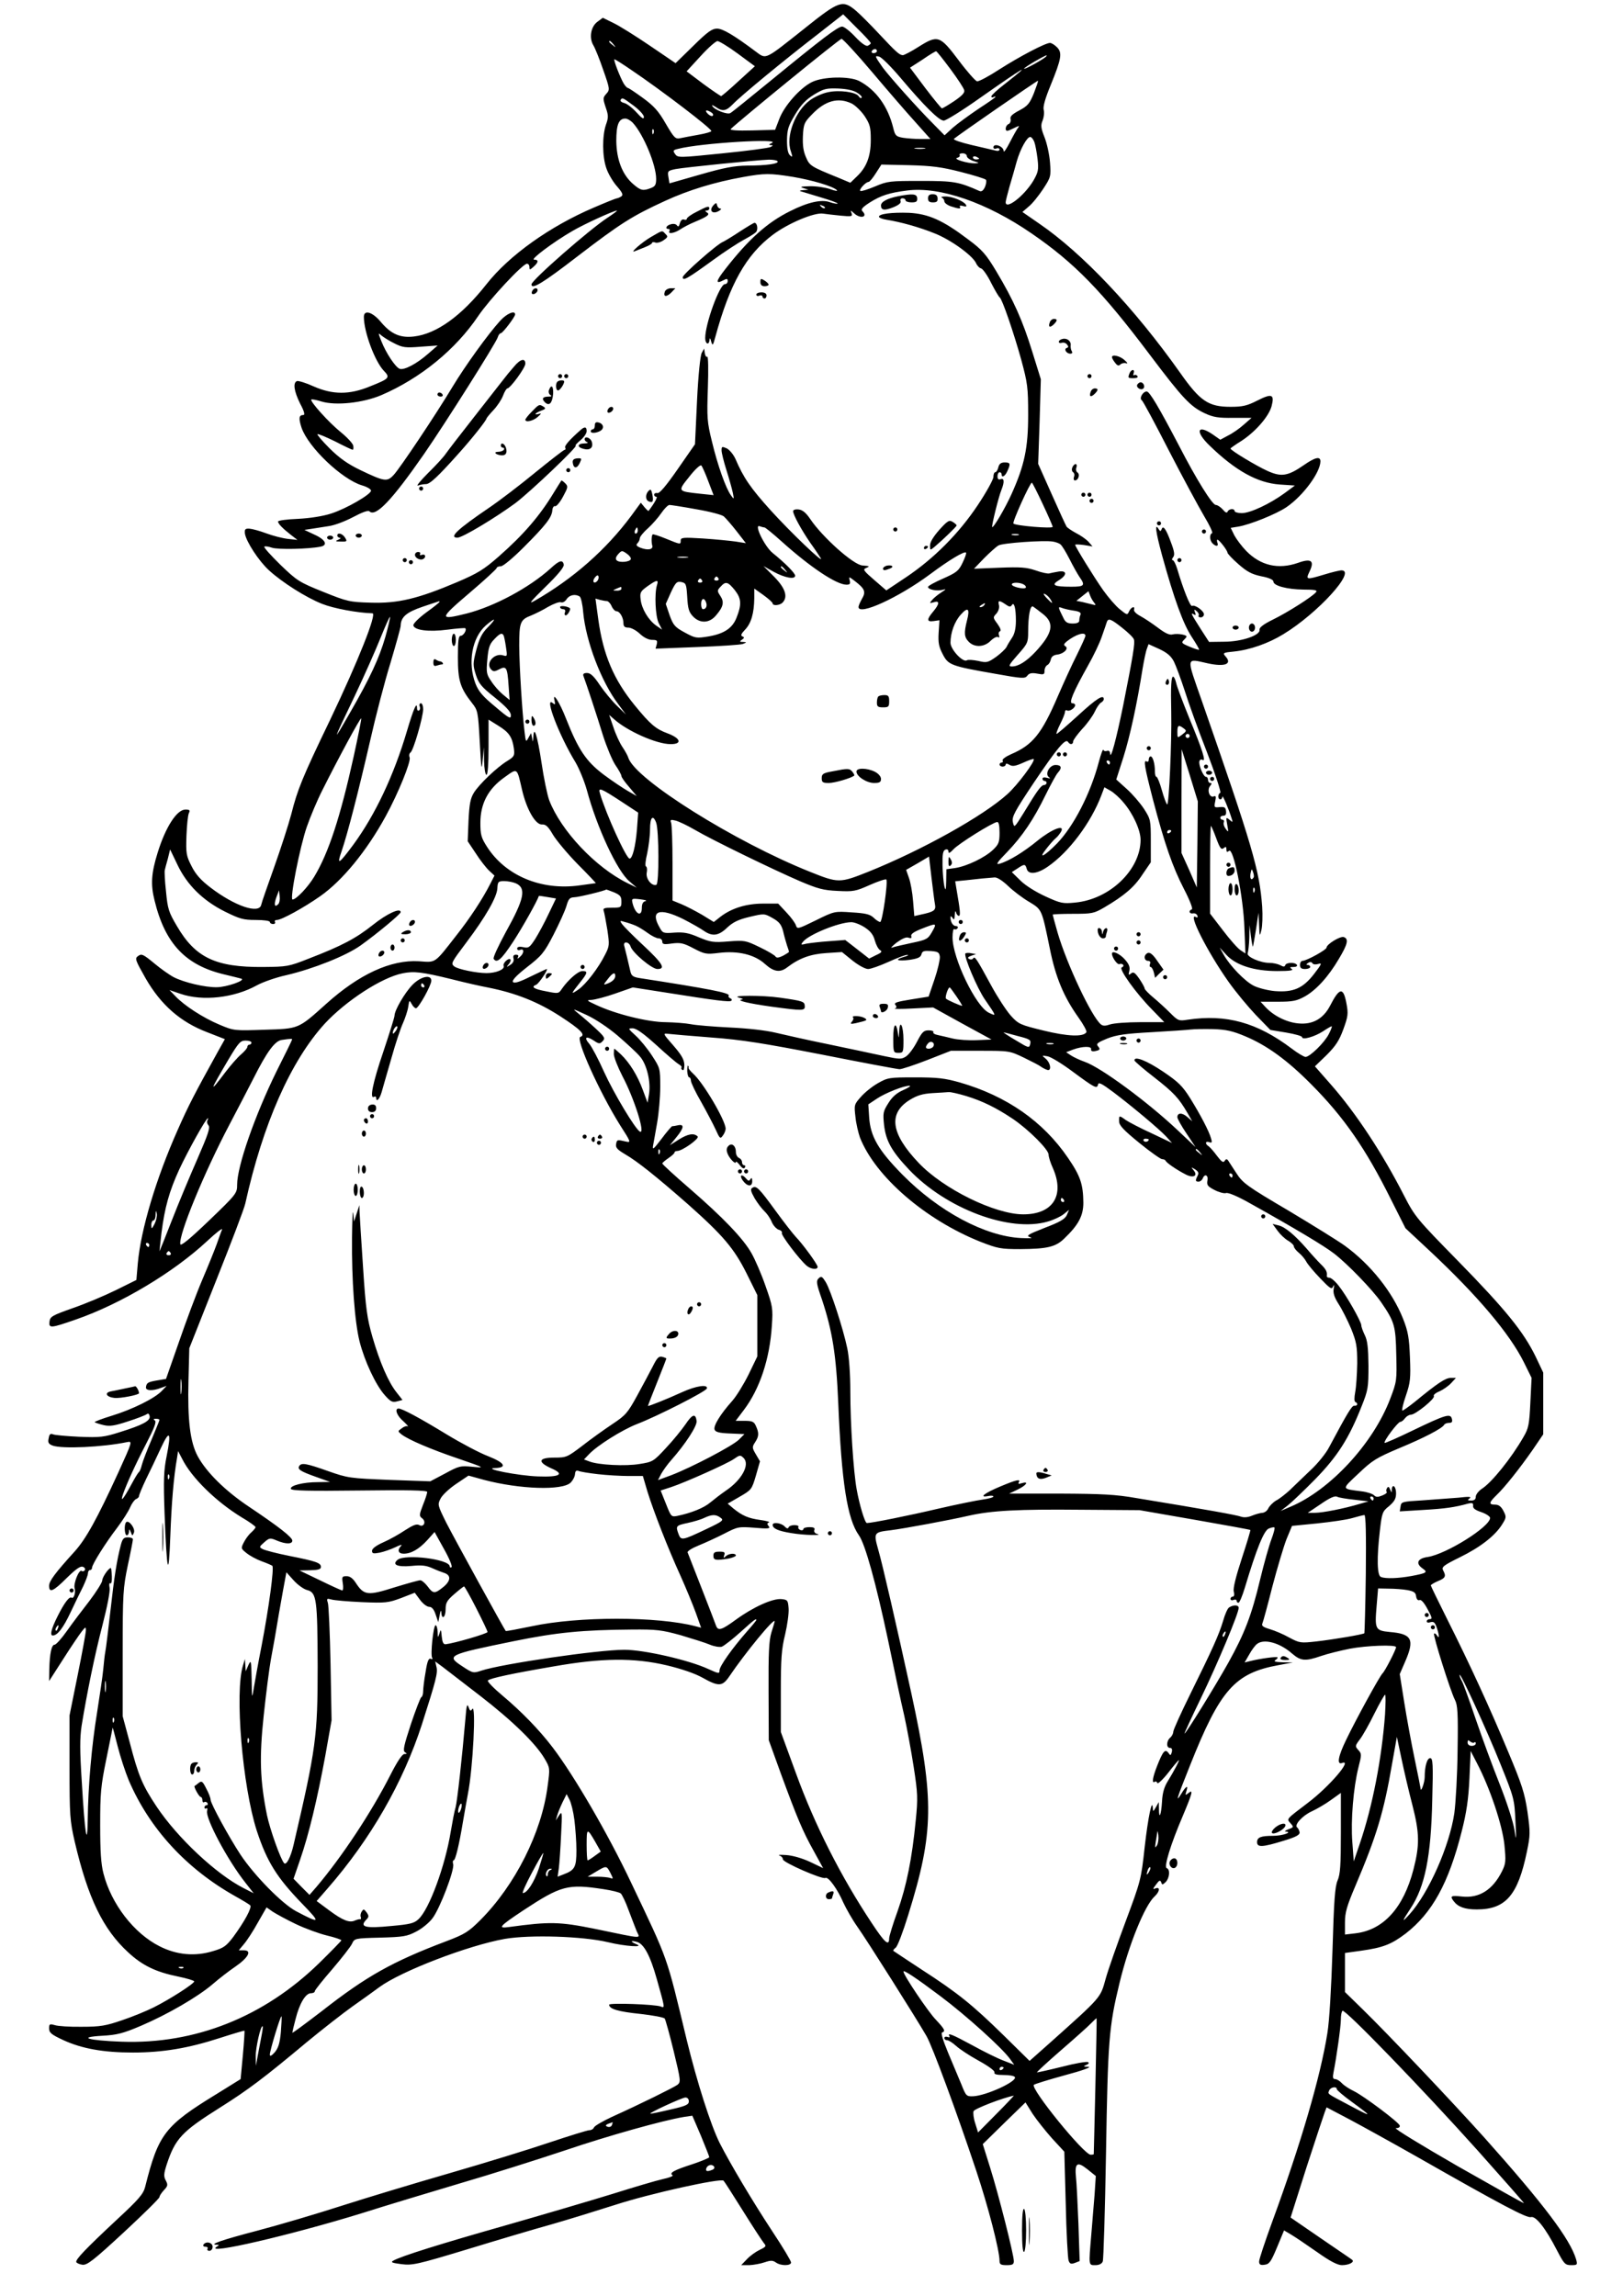 <?xml version="1.0" encoding="UTF-8" standalone="yes"?>
<svg version="1.0" xmlns="http://www.w3.org/2000/svg" width="210mm" height="297mm" viewBox="0 0 794 1123" preserveAspectRatio="xMidYMid meet">
  <g transform="translate(0,1123) scale(0.1,-0.1)" fill="#000000" stroke="none">
    <path d="M3935 11090 c-197 -156 -185 -151 -238 -112 -107 80 -161 112 -189
112 -25 0 -47 -16 -117 -85 l-86 -84 -125 85 c-69 47 -149 97 -178 111 l-53
26 -27 -20 c-32 -24 -41 -79 -19 -115 8 -13 30 -67 48 -120 33 -94 33 -97 15
-117 -17 -19 -17 -23 -3 -66 14 -40 14 -50 1 -86 -18 -54 -18 -154 2 -211 8
-25 31 -65 51 -88 29 -33 33 -44 22 -51 -8 -5 -17 -9 -21 -9 -4 0 -54 -20
-112 -45 -216 -92 -415 -234 -526 -375 -122 -155 -244 -243 -355 -256 -67 -8
-112 12 -161 70 -41 50 -84 63 -84 26 0 -73 53 -216 97 -263 33 -34 29 -39
-67 -77 -101 -42 -183 -41 -276 0 -37 17 -74 28 -81 26 -21 -8 -15 -49 15
-110 20 -37 25 -56 16 -56 -22 0 -24 -16 -9 -62 33 -96 197 -252 295 -282 25
-7 45 -19 45 -26 0 -18 -120 -88 -195 -112 -40 -13 -103 -23 -163 -26 -53 -2
-97 -8 -97 -13 0 -11 24 -35 65 -67 l30 -23 -47 5 c-26 3 -73 15 -105 27 -32
12 -69 22 -83 23 -21 1 -24 -3 -22 -24 6 -39 67 -133 117 -179 64 -59 182
-134 261 -165 55 -22 172 -44 246 -46 23 0 -70 -234 -208 -523 -136 -282 -159
-340 -189 -459 -14 -53 -52 -170 -84 -260 -32 -90 -61 -172 -63 -183 -9 -48
-129 -8 -249 84 -46 35 -72 64 -92 104 -26 51 -28 62 -25 149 2 51 7 101 12
111 7 14 3 17 -17 17 -42 0 -97 -85 -136 -211 -31 -100 -35 -155 -15 -234 51
-210 151 -316 339 -361 39 -9 77 -19 85 -21 25 -8 -72 -42 -120 -42 -57 -1
-159 23 -210 49 -21 11 -65 42 -97 69 -52 43 -61 47 -77 35 -18 -12 -15 -19
37 -111 74 -128 169 -212 300 -262 l87 -34 -37 -66 c-110 -199 -141 -258 -193
-376 -107 -240 -181 -489 -196 -654 l-7 -82 -101 -50 c-55 -27 -150 -67 -211
-88 -99 -35 -110 -41 -113 -65 -4 -34 4 -34 130 10 219 76 477 230 642 384 44
41 76 66 72 55 -5 -11 -16 -43 -26 -71 -10 -28 -42 -107 -71 -175 -29 -68 -80
-205 -114 -304 l-63 -180 -42 -7 c-47 -8 -53 -12 -56 -33 -3 -18 32 -20 73 -4
l28 10 -24 -25 c-34 -36 -143 -90 -244 -121 -49 -15 -86 -29 -84 -32 3 -2 23
-9 44 -14 31 -7 54 -3 118 18 44 14 85 30 92 35 8 6 12 3 15 -9 4 -23 -33 -43
-145 -78 -78 -25 -98 -27 -199 -23 -62 3 -120 8 -129 12 -12 5 -18 1 -21 -19
-5 -21 -1 -28 19 -36 46 -17 245 -8 365 17 26 5 26 4 -43 -148 -105 -229 -159
-326 -214 -387 -97 -107 -125 -145 -125 -168 0 -36 20 -28 86 38 44 43 67 60
79 55 9 -3 13 -10 10 -16 -4 -6 -11 -8 -16 -4 -13 8 -41 -63 -34 -85 6 -21 -4
-53 -15 -46 -11 7 -35 -24 -69 -92 -31 -62 -38 -93 -23 -93 23 0 51 37 86 111
22 46 50 105 63 130 12 26 23 54 23 63 0 9 5 16 10 16 6 0 10 5 10 11 0 17 67
123 123 196 27 36 55 80 63 99 8 19 21 37 29 41 8 3 15 10 15 15 0 6 15 42 34
82 19 39 52 107 72 151 44 95 53 82 29 -38 -14 -69 -16 -114 -10 -282 11 -290
20 -326 28 -110 6 162 16 287 33 384 l5 33 20 -38 c45 -91 165 -209 291 -286
38 -22 68 -44 68 -48 0 -4 -9 -15 -21 -26 -12 -10 -28 -32 -36 -48 -15 -29
-15 -31 13 -53 16 -13 49 -31 74 -40 25 -9 48 -19 52 -22 10 -9 -17 -207 -52
-389 -17 -86 -34 -182 -39 -212 -8 -52 -9 -50 -10 45 -2 93 -3 98 -16 70 l-13
-30 -2 30 -2 30 -9 -30 c-42 -132 -3 -592 67 -810 50 -152 98 -229 223 -358
92 -95 89 -99 -32 -35 -68 37 -202 173 -270 275 -56 85 -147 251 -147 270 0 8
-9 32 -21 54 -18 36 -22 39 -37 28 -9 -8 -18 -14 -20 -15 -6 -3 22 -54 30 -54
4 0 8 -7 8 -16 0 -8 4 -13 9 -9 5 3 12 1 16 -5 3 -5 1 -10 -4 -10 -6 0 -11 -5
-11 -11 0 -5 4 -8 9 -5 5 4 7 -2 4 -12 -9 -36 100 -241 188 -352 l40 -51 -49
25 c-134 68 -324 246 -426 399 -70 105 -89 151 -131 312 l-35 130 0 310 c0
292 2 317 25 428 14 64 25 122 25 127 0 6 -11 10 -25 10 -20 0 -26 -7 -34 -37
-20 -77 -32 -153 -51 -323 -11 -96 -22 -186 -25 -200 -3 -14 -7 -52 -10 -85
-3 -33 -17 -127 -30 -210 -27 -164 -44 -362 -46 -525 -2 -146 -14 -73 -29 183
-10 155 -10 214 -1 275 26 159 63 342 102 492 24 93 38 166 35 183 -3 16 -2
26 4 22 5 -3 8 12 7 35 -1 22 -3 40 -5 40 -11 0 -42 -45 -42 -61 0 -9 -28 -54
-62 -99 -35 -45 -85 -111 -111 -148 -26 -37 -53 -67 -60 -67 -15 0 -24 -43
-26 -119 l-1 -59 70 109 c38 60 79 120 90 134 18 23 20 23 20 5 0 -11 -18
-109 -40 -218 l-40 -198 0 -254 c0 -236 2 -261 25 -362 65 -278 139 -430 262
-543 69 -64 135 -96 243 -118 44 -9 80 -20 80 -24 0 -11 -120 -88 -198 -127
-34 -17 -104 -46 -155 -63 -79 -27 -106 -32 -197 -32 -58 -1 -117 3 -132 8
-25 7 -28 6 -28 -16 0 -21 11 -30 69 -57 91 -42 197 -61 340 -61 147 0 272 21
426 71 65 21 120 37 121 36 1 -1 -2 -55 -8 -120 l-11 -117 -116 -72 c-255
-156 -286 -196 -351 -455 -9 -35 -30 -60 -138 -160 -153 -143 -203 -195 -199
-208 2 -5 16 -11 30 -13 23 -3 55 22 202 158 96 89 175 167 175 173 0 6 10 21
22 34 19 20 20 26 9 47 -11 20 -10 33 4 77 42 128 74 162 260 279 140 88 219
148 426 321 74 61 175 140 224 175 50 35 108 77 131 94 106 78 434 204 614
236 124 21 380 13 503 -16 86 -21 184 -27 140 -10 -31 13 -29 20 3 11 34 -9
65 -67 97 -181 40 -142 41 -144 20 -135 -28 11 -253 19 -253 9 0 -21 45 -34
152 -45 62 -7 116 -17 120 -23 4 -6 24 -78 44 -160 35 -145 35 -150 18 -164
-20 -14 -179 -93 -321 -157 -45 -21 -84 -44 -87 -51 -3 -8 -13 -14 -23 -14 -9
0 -96 -27 -192 -59 -97 -33 -318 -101 -491 -151 -173 -50 -412 -122 -530 -160
-118 -38 -303 -93 -410 -121 -176 -46 -241 -69 -200 -69 13 0 13 -2 0 -10 -66
-43 367 58 710 164 113 36 329 101 480 146 151 44 381 117 510 160 215 73 483
148 586 165 l41 6 42 -98 c22 -54 41 -101 41 -105 0 -3 -37 -19 -82 -34 -90
-29 -116 -43 -98 -54 6 -4 -15 -12 -47 -19 -32 -7 -143 -40 -248 -73 -104 -32
-338 -101 -520 -153 -317 -90 -513 -151 -551 -173 -14 -8 -7 -11 39 -17 54 -7
77 -2 325 73 147 45 332 100 412 122 80 23 219 66 310 95 169 55 517 132 530
118 4 -4 47 -71 95 -148 48 -77 94 -147 102 -157 13 -15 11 -18 -20 -33 -19
-9 -47 -29 -62 -45 l-29 -30 40 0 c21 1 55 7 75 14 30 10 39 10 55 -1 23 -17
74 -17 74 0 0 8 -41 76 -92 153 -98 149 -206 331 -257 431 -44 88 -111 298
-161 503 -102 423 -87 381 -272 770 -112 237 -279 524 -384 662 -66 87 -155
178 -247 255 -43 36 -75 69 -70 73 11 11 118 34 323 69 234 41 390 43 552 5
71 -17 136 -39 174 -60 80 -45 98 -44 132 6 77 114 222 291 222 269 0 -2 -7
-26 -16 -54 -12 -39 -15 -101 -14 -288 l1 -239 60 -166 c78 -212 105 -278 161
-378 l45 -82 -65 31 c-39 18 -85 31 -116 33 -28 2 -43 1 -33 -2 9 -3 17 -11
17 -19 0 -15 194 -100 208 -91 14 8 59 -54 88 -121 14 -30 44 -83 68 -117 43
-60 289 -449 339 -536 29 -51 148 -373 242 -655 59 -176 115 -393 115 -444 0
-17 6 -21 35 -21 29 0 35 4 35 20 0 31 -75 327 -116 457 l-36 115 104 102 105
102 35 -56 c20 -30 63 -84 95 -120 l60 -65 7 -257 c3 -141 10 -266 14 -276 6
-16 12 -18 31 -11 l23 9 -6 183 c-4 100 -9 202 -12 227 -7 70 6 79 56 39 l41
-33 -6 -91 c-4 -49 -11 -137 -16 -195 -13 -154 -14 -150 20 -150 18 0 32 7 36
18 4 9 11 249 16 532 9 548 14 616 66 830 45 187 124 381 172 424 25 23 28 48
4 39 -14 -6 -14 -3 3 19 15 21 20 23 25 11 4 -14 7 -13 22 1 19 20 23 62 5 68
-15 5 19 116 78 254 48 114 53 134 28 113 -15 -12 -16 -11 -10 9 11 32 -1 27
-24 -11 -31 -50 -24 -28 41 135 148 373 220 454 434 493 l70 13 -50 1 c-35 1
-46 4 -35 11 8 5 12 11 10 13 -5 5 -85 -6 -133 -18 l-28 -7 22 38 c12 22 29
45 38 52 34 28 112 7 173 -47 42 -36 64 -38 142 -11 32 11 94 26 138 35 83 16
228 21 228 8 0 -12 -54 -117 -66 -128 -14 -13 -132 -229 -178 -325 -39 -80
-47 -123 -21 -114 56 22 -62 -116 -167 -195 -109 -83 -104 -77 -84 -100 16
-18 16 -19 -11 -29 -15 -6 -21 -11 -13 -11 37 -3 -17 -21 -62 -21 -59 0 -78
-7 -78 -31 0 -26 26 -25 127 6 66 20 83 30 81 43 -2 9 -7 20 -12 23 -16 12 27
59 72 79 24 11 67 36 93 55 l49 35 0 -195 c0 -158 -3 -203 -16 -233 -13 -30
-18 -98 -25 -342 -6 -186 -15 -344 -25 -405 -34 -214 -130 -542 -270 -923 -35
-96 -64 -183 -64 -194 0 -15 6 -19 27 -16 23 3 31 14 61 86 l34 82 37 -22 c20
-12 76 -50 126 -85 62 -44 99 -63 120 -63 36 0 65 16 49 27 -6 5 -76 52 -156
107 l-144 99 78 246 c44 135 84 256 89 269 l9 24 114 -60 c62 -33 212 -116
332 -184 409 -233 534 -299 554 -293 23 7 71 -53 127 -162 35 -67 40 -73 70
-73 30 0 31 2 24 28 -29 99 -159 271 -450 597 -159 177 -470 505 -593 625
l-88 86 0 95 0 96 79 11 c107 15 148 31 218 84 130 101 210 246 274 499 24 94
33 157 38 259 l6 135 31 -60 c63 -120 124 -302 134 -398 8 -81 7 -93 -12 -131
-45 -90 -111 -132 -195 -123 -55 6 -61 3 -40 -24 21 -27 54 -39 112 -39 141 0
201 69 245 282 17 82 17 94 3 195 -14 93 -27 133 -94 293 -91 218 -188 429
-299 650 -44 88 -80 162 -80 165 0 3 16 13 35 21 37 15 41 24 25 53 -8 16 2
24 83 64 100 49 173 106 207 162 20 32 20 36 5 65 -11 21 -23 30 -40 30 -33 0
-31 10 6 46 40 38 114 131 178 223 l51 75 0 151 0 151 -38 80 c-59 120 -146
228 -377 464 -203 207 -213 219 -265 320 -106 208 -236 405 -358 544 l-79 90
57 55 c44 44 62 71 82 126 23 63 25 76 15 128 -15 80 -34 77 -80 -13 -33 -63
-85 -93 -155 -86 -57 5 -121 37 -161 80 l-24 26 85 0 c73 0 92 4 132 26 55 31
115 96 167 185 42 70 48 96 24 105 -17 7 -85 -35 -85 -51 0 -11 -98 -65 -118
-65 -6 0 -12 -9 -12 -20 0 -15 7 -20 25 -20 14 0 25 5 25 10 0 6 -6 10 -12 10
-9 0 -8 3 2 10 9 6 17 5 21 -2 4 -6 16 -7 29 -3 19 6 16 -1 -21 -49 -55 -71
-102 -91 -192 -84 -34 3 -81 15 -103 26 -44 22 -117 98 -148 153 l-19 34 34
-37 c47 -50 135 -78 248 -78 59 0 81 3 71 10 -12 8 -10 10 8 10 13 0 20 4 17
10 -8 14 -52 13 -57 -1 -3 -9 -9 -9 -25 0 -12 6 -35 11 -52 11 -46 0 -113 30
-107 47 3 8 7 42 8 76 l1 62 7 -55 c4 -30 8 -53 10 -50 1 3 8 41 15 85 l12 80
3 -60 c2 -57 3 -58 11 -25 5 19 7 71 4 115 -13 178 -48 297 -294 1003 -79 226
-81 211 29 187 84 -18 120 -3 85 35 -14 16 -11 18 42 23 78 8 169 40 242 85
168 102 359 312 284 312 -10 0 -47 -9 -83 -20 -90 -27 -93 -27 -73 15 25 52 8
65 -56 42 -97 -34 -184 -14 -255 59 -21 22 -46 55 -57 75 l-18 37 37 6 c56 9
188 62 237 96 80 55 164 168 165 223 0 26 -25 21 -81 -18 -78 -54 -110 -59
-177 -29 -52 23 -182 101 -182 110 0 2 24 19 53 37 68 44 134 119 148 170 15
58 2 64 -69 28 -51 -26 -73 -31 -132 -31 -108 0 -149 28 -246 166 -225 318
-480 587 -691 731 l-81 56 30 26 c18 14 49 53 71 86 38 58 39 62 34 130 -3 39
-15 94 -27 124 -18 45 -19 59 -9 82 6 16 9 39 5 52 -4 16 8 57 34 120 53 130
58 159 31 186 -12 12 -27 21 -34 21 -23 0 -150 -67 -247 -129 -52 -34 -101
-60 -110 -59 -8 2 -49 48 -90 103 -92 122 -102 125 -196 66 -36 -23 -71 -41
-77 -41 -17 1 -32 14 -117 105 -41 44 -92 95 -113 113 -65 54 -81 49 -252 -88z
m325 -71 c0 -4 -7 -9 -15 -13 -9 -3 -32 13 -61 44 -26 28 -55 50 -64 50 -21 0
-96 -57 -350 -265 -102 -83 -190 -155 -197 -158 -14 -9 -77 15 -88 34 -5 7 2
5 16 -4 34 -24 51 -21 85 14 35 37 239 206 414 341 l125 98 67 -67 c38 -37 68
-70 68 -74z m6 -141 c76 -90 171 -200 212 -245 l74 -83 -49 0 c-26 0 -65 3
-85 6 -34 6 -39 10 -48 48 -26 106 -85 187 -167 230 -48 24 -174 22 -230 -5
-58 -28 -137 -117 -161 -182 l-20 -52 -113 -3 c-73 -2 -110 1 -104 7 47 45
532 441 542 441 6 0 74 -73 149 -162z m-1265 135 c13 -16 12 -17 -3 -4 -10 7
-18 15 -18 17 0 8 8 3 21 -13z m608 -45 l84 -62 -79 -72 c-43 -40 -82 -73 -86
-74 -3 0 -43 27 -88 60 l-81 61 68 74 c37 41 75 74 83 74 8 0 53 -27 99 -61z
m681 12 c0 -5 -7 -10 -16 -10 -8 0 -12 5 -9 10 3 6 10 10 16 10 5 0 9 -4 9
-10z m359 -87 c35 -47 66 -94 68 -104 4 -12 -10 -27 -48 -53 -30 -20 -57 -36
-61 -36 -3 0 -40 45 -81 99 l-75 100 62 40 c33 23 63 41 66 40 3 0 34 -39 69
-86z m-245 -42 c119 -141 190 -211 213 -211 11 0 90 49 176 110 225 158 263
179 125 71 -38 -29 -68 -57 -68 -62 0 -6 5 -7 10 -4 6 3 10 4 10 1 0 -3 -38
-29 -84 -59 -46 -31 -102 -72 -125 -92 l-40 -37 -58 59 c-79 79 -212 229 -244
272 -40 57 -41 60 -18 54 12 -3 58 -49 103 -102z m711 100 c-17 -15 -105 -63
-105 -57 0 3 24 19 53 36 53 30 68 37 52 21z m-2027 -63 c147 -99 392 -286
392 -299 0 -4 -28 -12 -62 -18 -35 -6 -75 -14 -90 -17 -24 -5 -30 1 -71 71
-35 61 -57 86 -112 126 -37 27 -70 49 -74 49 -3 0 -12 9 -19 20 -17 28 -53
120 -46 120 3 0 40 -23 82 -52z m1970 -114 c-21 -51 -30 -62 -71 -84 -36 -19
-47 -30 -43 -43 2 -10 -2 -21 -10 -24 -14 -5 -20 -33 -6 -33 4 0 20 7 36 15
20 10 25 11 18 2 -6 -7 -24 -39 -41 -72 -17 -33 -30 -53 -31 -44 0 24 -50 41
-50 18 0 -6 7 -9 15 -5 8 3 15 0 15 -5 0 -7 -9 -9 -22 -5 -13 3 -65 15 -116
27 -51 12 -90 25 -85 30 15 14 408 286 411 284 2 -2 -8 -29 -20 -61z m-864 2
c15 -9 25 -20 21 -24 -3 -4 -10 0 -14 7 -13 21 -96 32 -150 20 -27 -5 -66 -23
-88 -39 -73 -53 -120 -178 -94 -250 9 -28 9 -31 -4 -20 -10 9 -15 31 -15 74 1
53 6 69 40 126 29 48 53 73 92 97 48 29 60 32 119 30 43 -2 75 -9 93 -21z
m-1094 -63 c28 -21 50 -45 50 -55 0 -13 -10 -7 -36 22 -20 22 -47 43 -60 46
-13 3 -21 10 -18 15 8 13 10 12 64 -28z m1066 11 c18 -9 47 -37 64 -62 26 -40
30 -54 30 -116 0 -82 -21 -135 -69 -180 l-31 -30 -57 24 c-138 56 -142 59
-160 101 -13 29 -17 59 -15 105 3 58 7 66 44 104 65 68 128 85 194 54z m-686
-44 c8 -5 11 -12 7 -16 -4 -4 -15 0 -24 9 -18 18 -8 23 17 7z m-383 -52 c52
-58 113 -205 113 -273 0 -29 -5 -37 -26 -45 -39 -15 -50 -12 -87 20 -53 46
-81 120 -82 211 0 79 12 109 44 109 10 0 27 -10 38 -22z m100 -50 c-3 -8 -6
-5 -6 6 -1 11 2 17 5 13 3 -3 4 -12 1 -19z m1863 -42 c5 -13 12 -51 16 -84 6
-53 3 -64 -20 -105 -44 -74 -136 -146 -136 -106 0 6 9 41 19 77 11 37 27 92
35 122 17 60 50 120 66 120 6 0 15 -11 20 -24z m-1285 -6 c-14 -6 -15 -9 -5
-10 13 0 13 -2 0 -9 -8 -5 -114 -19 -234 -31 -214 -22 -220 -22 -233 -4 -12
17 -11 20 15 26 106 28 514 53 457 28z m748 -27 c-13 -2 -33 -2 -45 0 -13 2
-3 4 22 4 25 0 35 -2 23 -4z m207 -37 c0 -7 15 -18 33 -24 29 -9 30 -10 7 -11
-35 -1 -110 21 -87 27 9 2 15 8 12 13 -4 5 3 9 14 9 12 0 21 -6 21 -14z m60
-12 c0 -2 -7 -4 -15 -4 -8 0 -15 4 -15 10 0 5 7 7 15 4 8 -4 15 -8 15 -10z
m-986 -13 c8 -12 -54 -21 -149 -21 -63 -1 -112 -10 -230 -44 l-150 -43 -5 31
c-5 29 -3 31 35 39 42 8 394 44 457 46 20 0 39 -3 42 -8z m896 -52 c63 -16
118 -33 123 -38 4 -4 2 -20 -4 -35 -9 -19 -17 -25 -28 -20 -101 45 -125 49
-286 49 -152 0 -163 -1 -224 -27 -36 -15 -68 -25 -72 -22 -9 5 26 44 40 44 5
0 21 19 36 43 l27 42 136 -3 c112 -3 158 -9 252 -33z m-822 -24 c95 -16 197
-46 216 -65 6 -6 -9 -4 -33 5 -24 8 -69 15 -100 14 -43 -1 -50 -3 -31 -9 l25
-8 -25 -2 c-14 -1 -20 -3 -15 -5 6 -2 50 -15 99 -30 48 -14 86 -28 84 -31 -3
-2 -20 1 -38 7 -41 15 -108 0 -195 -44 -111 -55 -203 -137 -318 -285 -46 -59
-48 -74 -6 -52 15 8 19 7 19 -5 0 -8 -6 -15 -14 -15 -25 0 -96 -193 -96 -264
0 -29 19 -37 21 -8 1 11 4 8 8 -8 7 -23 9 -21 20 20 71 261 151 403 281 501
74 56 204 111 247 104 15 -2 54 -7 87 -10 52 -5 58 -4 52 12 -6 16 -6 16 12 0
31 -29 70 -19 41 10 -9 9 1 20 37 43 54 34 95 47 181 58 160 21 391 -59 610
-210 210 -144 344 -282 578 -593 162 -215 199 -254 270 -287 41 -19 66 -23
139 -22 l89 0 -39 -34 c-21 -19 -56 -43 -77 -53 l-37 -20 -37 26 c-77 52 -87
14 -15 -55 127 -123 234 -182 342 -190 l75 -5 -50 -37 c-71 -52 -168 -98 -210
-98 -19 0 -35 5 -35 10 0 14 -27 12 -34 -2 -3 -9 -11 -6 -24 10 -11 12 -26 22
-34 22 -17 0 -95 125 -180 290 -99 189 -144 265 -158 265 -19 0 -38 -34 -24
-43 6 -4 65 -114 132 -245 67 -130 145 -274 172 -320 27 -45 45 -83 40 -85
-14 -5 -12 -36 2 -50 17 -17 31 -15 24 3 -3 8 -3 15 0 15 9 0 49 -53 49 -63 0
-5 24 -31 53 -56 43 -38 66 -50 113 -60 38 -7 59 -17 59 -26 0 -20 66 -38 147
-39 57 0 70 -3 61 -13 -18 -22 -139 -99 -211 -134 -45 -22 -67 -39 -65 -49 6
-27 -87 -59 -172 -59 l-75 -1 -40 62 c-47 74 -52 83 -35 73 10 -6 12 -3 6 10
-5 15 -4 16 9 5 8 -7 12 -16 9 -21 -3 -5 2 -9 10 -9 9 0 16 7 16 15 0 17 -45
49 -58 41 -9 -5 -43 81 -73 182 -7 23 -17 42 -22 42 -5 0 -4 6 2 14 9 11 7 27
-10 72 -24 66 -39 87 -46 65 -5 -11 -7 -11 -14 0 -21 35 -16 -9 16 -127 59
-214 103 -335 145 -399 21 -32 38 -61 36 -63 -3 -2 -23 5 -47 15 -40 17 -41
19 -25 35 16 16 15 18 -9 24 -14 3 -35 4 -47 1 -16 -5 -37 5 -74 33 -28 21
-67 47 -86 57 -19 10 -33 24 -30 31 6 20 -14 13 -24 -8 -9 -20 -10 -19 -46 10
-20 16 -56 58 -81 93 -45 64 -137 213 -137 222 0 3 19 2 43 -1 l42 -7 -20 23
c-11 12 -38 31 -60 42 -22 12 -43 26 -47 32 -4 6 -37 78 -73 159 l-66 148 7
207 6 207 -42 135 c-47 152 -91 251 -176 393 -51 85 -69 105 -139 157 -123 93
-193 124 -288 129 -84 3 -147 -5 -147 -19 0 -5 17 -12 38 -15 68 -11 156 -35
233 -66 80 -31 187 -109 204 -146 5 -12 16 -24 25 -26 8 -2 31 -34 49 -71 19
-37 38 -69 42 -71 12 -8 68 -171 105 -304 31 -115 34 -135 34 -271 0 -161 -18
-246 -81 -386 -30 -67 -89 -168 -95 -162 -4 4 31 147 45 181 16 40 14 60 -4
53 -10 -4 -15 1 -15 14 0 11 5 20 10 20 6 0 10 -4 10 -10 0 -19 17 -10 28 15
17 37 15 43 -13 43 -18 0 -27 -7 -31 -24 -3 -13 -10 -24 -15 -24 -5 0 -9 -10
-9 -23 0 -12 -34 -74 -76 -137 -93 -140 -216 -263 -352 -354 l-96 -64 -59 51
c-51 44 -57 52 -41 58 21 9 20 10 -17 13 -44 3 -196 139 -255 227 -21 31 -38
45 -57 47 -15 2 -27 -2 -27 -8 0 -18 40 -91 84 -155 24 -33 46 -67 51 -75 20
-34 -147 126 -245 234 -99 110 -132 158 -172 251 -10 22 -29 45 -43 52 -23 10
-25 9 -25 -10 0 -12 11 -56 24 -97 13 -41 27 -91 31 -110 7 -34 6 -34 -9 -13
-25 34 -65 146 -93 263 -24 97 -25 117 -20 263 3 88 2 155 -3 152 -5 -3 -10 5
-12 17 l-3 23 -12 -21 c-7 -13 -17 -108 -23 -234 l-10 -213 -84 -121 c-57 -82
-89 -120 -100 -118 -9 2 -16 -2 -16 -8 0 -5 5 -10 11 -10 8 0 -9 -31 -38 -69
-1 -2 -10 6 -20 18 l-18 22 -46 -63 c-124 -167 -285 -309 -474 -417 -32 -18
-21 -5 53 68 61 59 92 97 90 109 -5 26 -22 21 -64 -18 -105 -95 -275 -186
-411 -221 -137 -34 -136 -27 13 100 74 63 134 118 134 123 0 4 9 8 20 8 11 0
58 39 112 93 109 109 137 146 140 180 1 14 7 23 13 21 6 -3 24 18 39 46 25 46
26 51 11 66 -9 9 -17 15 -19 13 -2 -2 -18 -29 -37 -59 -67 -111 -146 -204
-269 -312 -73 -64 -102 -82 -205 -126 -191 -81 -288 -104 -420 -100 -105 3
-115 5 -234 53 -117 47 -128 54 -209 132 -47 46 -83 86 -79 89 3 3 20 1 37 -5
29 -10 179 -7 238 5 37 7 25 34 -28 58 l-51 24 33 5 c18 3 56 9 83 13 28 3 81
23 121 44 45 24 75 35 81 29 30 -30 109 52 268 281 107 155 350 540 360 570 3
11 10 20 15 20 9 0 70 80 70 92 0 22 -42 4 -74 -32 -59 -65 -170 -219 -231
-320 -86 -143 -259 -401 -289 -433 -32 -35 -45 -33 -164 24 -62 30 -101 58
-149 105 -36 36 -63 68 -60 70 3 3 41 -13 86 -35 44 -23 83 -41 86 -41 4 0 5
9 3 20 -2 11 -30 41 -62 67 -57 46 -152 151 -143 159 2 2 25 -2 50 -10 70 -21
202 -7 292 31 191 82 364 223 475 388 55 81 217 255 238 255 7 0 12 -7 12 -17
0 -14 2 -14 20 2 25 22 26 35 3 35 -21 0 94 86 187 140 58 34 203 100 218 100
4 0 -17 -16 -46 -35 -89 -58 -372 -306 -372 -326 0 -27 54 5 225 137 209 160
266 197 430 272 113 52 240 91 380 116 105 19 132 19 243 1z m157 -153 c-3 -3
-11 0 -18 7 -9 10 -8 11 6 5 10 -3 15 -9 12 -12z m-2105 -662 c39 -20 54 -22
128 -16 l83 6 -46 -40 c-57 -50 -118 -82 -140 -74 -21 8 -67 78 -89 134 -17
43 -17 44 1 28 10 -8 38 -26 63 -38z m1535 -674 l26 -68 -67 7 c-110 12 -110
11 -52 83 27 35 54 60 59 55 4 -4 20 -39 34 -77z m1636 -111 c27 -57 49 -108
49 -112 0 -10 -181 5 -192 16 -7 6 80 198 90 200 2 1 26 -46 53 -104z m-1695
-26 c65 -11 126 -27 135 -35 10 -9 38 -41 63 -73 l45 -58 -50 8 c-28 4 -100
11 -160 15 -97 6 -109 5 -109 -10 0 -20 1 -21 -72 9 -34 14 -63 23 -65 21 -6
-5 -7 -38 -2 -55 5 -19 -21 -24 -56 -11 -21 8 -25 14 -17 22 7 7 12 18 12 25
0 7 17 29 39 48 21 19 51 53 66 75 15 22 33 40 40 40 7 0 66 -9 131 -21z m334
-89 c4 0 41 -30 81 -66 142 -128 271 -214 320 -214 17 0 20 4 16 21 -5 20 -4
19 26 -4 48 -37 54 -52 34 -86 -9 -16 -17 -34 -17 -40 0 -44 195 45 350 160
95 71 168 114 176 106 3 -3 -5 -25 -17 -50 -19 -40 -30 -48 -95 -77 -41 -18
-74 -36 -74 -41 0 -13 45 -22 72 -14 19 5 17 3 -7 -13 -16 -10 -37 -27 -45
-37 -14 -16 -13 -17 8 -11 30 10 29 -8 -3 -46 -32 -38 -32 -51 3 -46 l28 4 -4
-61 c-3 -48 1 -69 20 -105 27 -53 40 -58 258 -96 133 -24 145 -24 156 -9 9 12
21 15 48 10 32 -6 36 -5 36 13 0 12 6 25 14 29 8 4 15 17 17 28 3 13 13 21 31
23 33 4 58 30 40 41 -9 5 -8 11 5 22 45 36 93 51 93 29 0 -6 -19 -47 -41 -92
-23 -45 -65 -137 -94 -204 -79 -184 -123 -238 -228 -283 -27 -12 -45 -25 -42
-31 3 -5 1 -10 -4 -10 -6 0 -11 -4 -11 -10 0 -5 7 -10 15 -10 8 0 15 5 15 10
0 6 7 6 18 -1 15 -9 29 -7 67 10 26 12 50 20 52 18 9 -9 -79 -127 -128 -171
-119 -108 -419 -275 -683 -381 -138 -55 -145 -55 -282 0 -369 147 -857 453
-890 558 -3 10 -16 34 -29 53 -13 19 -33 62 -44 96 l-21 61 23 -20 c65 -59
209 -123 278 -123 58 0 49 29 -16 53 -57 21 -84 44 -160 137 -103 126 -154
247 -178 419 l-14 103 21 -6 c12 -3 27 -6 34 -6 7 0 18 -11 24 -25 6 -14 17
-25 24 -25 16 0 34 -31 34 -59 0 -15 6 -21 24 -21 13 0 38 -13 56 -30 20 -19
43 -30 60 -30 24 0 27 -3 23 -21 l-6 -22 203 8 c112 4 213 11 224 15 20 8 20
9 1 10 -17 0 -18 2 -5 11 12 8 12 12 2 16 -10 4 -6 13 13 33 30 31 44 81 45
153 l0 48 45 -32 c25 -18 45 -36 45 -41 0 -12 34 -10 48 4 28 28 14 71 -40
126 l-53 53 50 -28 c53 -29 105 -39 105 -19 0 12 -48 61 -110 111 -39 31 -93
142 -64 131 9 -3 19 -6 24 -6z m-620 -15 c0 -8 -4 -15 -10 -15 -5 0 -7 7 -4
15 4 8 8 15 10 15 2 0 4 -7 4 -15z m1863 -22 c-7 -2 -21 -2 -30 0 -10 3 -4 5
12 5 17 0 24 -2 18 -5z m205 -46 c8 -6 27 -38 44 -71 17 -34 39 -73 49 -88 30
-42 24 -48 -40 -48 -85 0 -100 8 -62 31 43 26 42 50 -1 43 -18 -3 -38 -7 -45
-9 -7 -2 -37 4 -67 15 -45 15 -73 17 -177 13 l-124 -5 50 52 c28 28 59 56 70
62 21 12 221 26 265 19 14 -2 31 -8 38 -14z m-2102 -72 c-4 -14 -56 -19 -69
-6 -7 7 -5 16 7 30 17 19 19 19 42 3 13 -9 22 -21 20 -27z m277 8 c-13 -2 -33
-2 -45 0 -13 2 -3 4 22 4 25 0 35 -2 23 -4z m478 -60 c13 -16 12 -17 -3 -4
-10 7 -18 15 -18 17 0 8 8 3 21 -13z m-920 -56 c-16 -16 -26 0 -10 19 9 11 15
12 17 4 2 -6 -1 -17 -7 -23z m594 13 c3 -5 -1 -10 -10 -10 -9 0 -13 5 -10 10
3 6 8 10 10 10 2 0 7 -4 10 -10z m-80 -10 c3 -5 -1 -10 -10 -10 -9 0 -13 5
-10 10 3 6 8 10 10 10 2 0 7 -4 10 -10z m-221 -22 c-13 -42 -8 -154 9 -187
l16 -31 -29 20 c-38 27 -71 82 -76 128 -4 34 -1 39 33 64 47 33 56 34 47 6z
m148 -58 c3 -56 8 -74 28 -95 34 -36 81 -34 113 5 36 42 41 65 21 95 -16 24
-16 27 1 45 25 28 36 25 70 -17 32 -41 34 -70 8 -135 -20 -51 -61 -78 -136
-91 -61 -10 -65 -9 -117 19 -48 26 -56 35 -74 84 l-19 56 25 56 c23 49 29 55
51 51 23 -5 25 -10 29 -73z m1648 60 c8 -5 11 -12 8 -15 -9 -9 -68 5 -68 16 0
12 41 11 60 -1z m-1970 -20 c0 -5 -10 -10 -22 -9 -22 0 -22 1 -3 9 11 5 21 9
23 9 1 1 2 -3 2 -9z m2313 -68 c10 -12 8 -14 -8 -9 -11 3 -33 8 -49 12 l-30 6
30 24 29 23 8 -21 c4 -11 13 -27 20 -35z m-215 18 c17 -27 10 -25 -19 6 -13
14 -17 23 -9 19 9 -3 21 -14 28 -25z m-2302 12 c6 -4 14 -38 17 -77 13 -142
89 -341 172 -450 l37 -50 -43 42 c-24 23 -62 69 -84 101 -29 44 -46 60 -63 60
-17 0 -22 -5 -17 -17 13 -34 65 -191 95 -289 18 -56 45 -121 61 -145 16 -23
29 -47 29 -53 0 -6 17 -30 38 -54 l37 -44 -42 24 c-23 13 -77 49 -120 81 -86
65 -124 122 -184 274 -31 80 -68 137 -56 87 4 -19 3 -21 -9 -11 -43 36 30
-157 112 -291 18 -31 43 -92 55 -135 49 -183 149 -397 208 -446 l36 -31 -45
22 c-157 77 -326 257 -383 405 -10 27 -27 110 -38 185 -20 131 -37 187 -40
124 -2 -26 -2 -27 -6 -4 l-5 24 -13 -23 c-12 -23 -13 -21 -19 30 -12 101 -25
314 -26 420 0 116 5 128 60 149 19 8 56 26 82 42 27 15 54 25 62 22 9 -3 20 3
28 15 13 21 43 27 64 13z m618 -28 c7 -18 0 -34 -15 -34 -5 0 -9 11 -9 25 0
28 15 34 24 9z m-1304 2 c0 -3 -29 -26 -65 -52 -38 -28 -64 -55 -63 -63 5 -24
75 -33 167 -21 46 6 85 9 87 7 9 -8 -9 -37 -22 -37 -11 0 -14 -22 -14 -105 0
-114 11 -150 70 -225 27 -34 29 -42 37 -190 7 -132 9 -145 14 -90 l6 65 1 -67
c1 -38 6 -68 12 -68 6 0 10 52 10 135 l0 135 48 -30 c52 -32 68 -55 76 -112 4
-34 2 -39 -32 -60 -51 -31 -138 -114 -164 -156 -17 -28 -22 -55 -26 -136 l-4
-101 40 -60 c21 -33 51 -71 65 -84 l26 -24 -21 -41 c-37 -73 -100 -169 -165
-251 -110 -141 -99 -133 -184 -127 -137 8 -292 -63 -454 -209 -137 -123 -132
-121 -302 -126 -147 -5 -149 -5 -220 25 -79 33 -173 94 -216 140 l-28 29 53
-18 c109 -38 264 -20 374 41 29 16 94 39 145 50 132 31 293 95 364 146 81 58
195 153 195 162 0 24 -67 -7 -137 -63 -82 -65 -149 -101 -315 -165 -96 -38
-105 -39 -221 -40 -231 -2 -331 45 -421 199 -41 69 -46 85 -54 170 -6 52 -8
100 -6 105 1 6 8 31 15 56 l11 45 35 -73 c47 -100 125 -177 233 -231 73 -36
90 -41 151 -41 39 0 69 -4 69 -10 0 -5 7 -10 16 -10 8 0 12 5 9 10 -3 6 1 10
10 10 22 0 133 61 211 116 109 76 228 222 320 390 63 115 125 269 118 289 -4
9 -2 20 4 24 14 8 62 174 62 212 0 16 -5 29 -11 29 -6 0 -9 -7 -6 -15 4 -8 2
-17 -3 -20 -6 -4 -10 2 -10 11 0 36 -17 -3 -49 -111 -65 -220 -156 -411 -262
-556 -72 -97 -83 -104 -58 -33 29 85 81 286 139 538 27 120 72 293 100 383 27
91 50 173 50 182 1 43 28 66 107 93 43 14 79 27 81 27 1 1 2 -1 2 -3z m2769
-12 c18 -13 25 -14 31 -4 11 18 20 -14 20 -76 0 -36 -6 -64 -18 -82 -10 -15
-23 -36 -28 -47 -6 -11 -30 -33 -52 -49 -39 -27 -45 -29 -86 -19 -25 5 -50 7
-56 3 -19 -12 -80 53 -80 86 0 49 20 104 50 137 35 40 46 31 31 -27 -16 -63
-14 -83 9 -106 28 -28 75 -26 106 5 14 14 30 22 36 19 7 -5 9 -1 5 9 -3 9 -1
17 5 19 7 3 2 16 -12 36 -23 31 -23 32 -5 51 10 12 15 29 12 41 -6 24 1 25 32
4z m-104 -4 c-3 -5 -12 -10 -18 -10 -7 0 -6 4 3 10 19 12 23 12 15 0z m288
-44 c57 -45 47 -93 -36 -183 -45 -48 -84 -73 -117 -73 -19 0 -14 8 29 57 48
54 51 60 51 112 0 80 10 132 24 124 6 -4 28 -20 49 -37z m150 17 c28 -4 37
-10 33 -20 -4 -8 -6 -21 -6 -29 0 -9 -11 -14 -32 -14 -26 0 -36 6 -46 28 -27
54 -27 56 -6 48 10 -4 36 -10 57 -13z m-3368 -129 c-30 -103 -74 -199 -175
-374 -87 -152 -85 -144 24 83 47 99 104 228 128 288 24 59 44 105 46 101 1 -5
-9 -48 -23 -98z m501 47 c-29 -29 -41 -54 -56 -110 -17 -67 -17 -74 -2 -122
14 -43 27 -59 94 -112 55 -45 77 -69 77 -85 1 -21 -8 -17 -76 41 -62 51 -82
75 -97 113 -39 102 -17 224 50 284 49 42 55 37 10 -9z m3104 -2 c28 -22 54
-47 57 -56 7 -17 -5 -86 -52 -323 -34 -166 -62 -271 -64 -236 -1 11 -6 16 -15
13 -8 -3 -16 -1 -18 5 -2 6 -12 -20 -22 -58 -41 -156 -123 -315 -205 -400 -61
-62 -95 -80 -53 -27 17 22 38 46 47 53 9 7 20 22 26 32 20 38 -46 12 -115 -44
-67 -55 -140 -100 -186 -113 -20 -6 -13 6 36 56 76 79 131 161 189 280 25 51
52 100 60 109 22 24 18 38 -11 38 -30 0 -54 -45 -32 -60 9 -6 5 -7 -9 -3 -14
4 -23 2 -23 -4 0 -6 5 -11 10 -11 6 0 10 -4 10 -10 0 -5 -6 -10 -12 -10 -14 0
-32 -24 -101 -138 -45 -72 -45 -73 -52 -43 -5 26 7 49 103 193 114 169 155
218 167 199 9 -15 25 -14 25 2 0 7 20 34 44 61 25 26 52 64 62 85 9 20 23 40
30 44 8 4 14 12 14 17 0 26 -37 2 -126 -80 -54 -49 -101 -90 -105 -90 -3 0 4
21 17 47 13 25 24 53 24 60 0 8 5 11 10 8 12 -7 40 12 40 26 0 5 -6 9 -14 9
-19 0 5 56 76 183 28 49 59 114 69 145 11 31 22 63 24 70 7 19 20 15 75 -29z
m-3027 -36 c3 -5 8 -30 12 -57 7 -46 7 -48 -13 -42 -43 14 -88 -37 -60 -68 11
-12 17 -12 40 0 35 18 40 10 46 -80 l5 -70 -33 27 c-18 15 -44 44 -57 65 -23
33 -25 43 -19 106 5 57 11 76 33 98 27 29 38 34 46 21z m3280 -129 c10 -20 34
-85 53 -143 18 -58 67 -194 109 -301 41 -107 70 -196 65 -198 -13 -5 -13 -32
0 -32 6 0 10 6 10 13 1 11 31 -59 46 -108 6 -18 5 -19 -11 -5 -17 14 -18 13
-11 -25 7 -37 6 -38 -7 -20 -8 10 -13 25 -10 32 3 7 0 13 -6 13 -6 0 -11 5
-11 10 0 6 7 10 16 10 10 0 14 7 12 23 -2 18 -8 21 -31 19 -27 -3 -28 -1 -22
27 5 25 4 30 -8 25 -20 -7 -33 32 -17 51 9 11 9 15 1 15 -6 0 -11 7 -11 15 0
8 -4 15 -10 15 -13 0 -38 61 -32 77 2 7 9 10 15 6 19 -12 -1 51 -63 200 -33
81 -63 160 -66 177 -4 16 -10 30 -15 30 -9 0 -12 -46 -9 -175 3 -138 -11 -455
-20 -450 -4 2 -16 34 -26 70 -10 36 -22 65 -26 65 -5 0 -8 12 -8 28 0 37 -10
72 -21 72 -5 0 -9 -7 -9 -16 0 -8 -4 -12 -10 -9 -17 11 -11 -25 30 -184 57
-217 96 -331 153 -441 28 -54 44 -96 38 -98 -18 -6 -13 -23 5 -20 10 2 19 -3
22 -11 3 -8 0 -11 -7 -7 -44 27 55 -169 159 -316 36 -51 97 -124 135 -164 l70
-72 78 -13 c42 -7 77 -17 77 -22 0 -16 62 2 102 28 21 14 40 25 43 25 3 0 -3
-17 -14 -38 -21 -42 -93 -112 -114 -112 -7 0 -38 18 -68 41 -170 128 -320 169
-509 141 -43 -7 -47 -5 -85 33 -22 22 -59 56 -82 75 -23 19 -42 39 -43 44 0 6
-12 27 -26 48 -22 31 -29 36 -41 26 -12 -10 -13 -7 -8 13 4 18 -1 33 -23 57
-24 27 -62 44 -62 27 0 -18 26 -55 36 -51 8 3 16 1 19 -4 3 -4 0 -10 -7 -12
-17 -6 69 -126 147 -205 l61 -63 -117 0 c-64 0 -130 -5 -148 -11 -23 -8 -35
-8 -45 0 -46 38 -167 295 -212 449 -13 46 -24 86 -24 88 0 2 45 4 100 4 93 0
102 2 152 31 97 57 147 99 187 161 l41 60 0 105 c0 101 -1 106 -33 156 -19 29
-57 73 -85 98 l-51 46 35 109 c32 102 66 257 94 434 7 41 16 85 21 97 l8 22
53 -24 c38 -18 57 -34 71 -61z m-4013 -465 c-66 -299 -123 -471 -192 -586 -31
-52 -89 -113 -107 -113 -15 0 37 262 70 356 17 49 51 130 76 179 75 150 186
356 190 351 2 -2 -15 -86 -37 -187z m4061 138 c15 -11 14 -14 -7 -30 -24 -18
-24 -18 -24 13 0 33 6 36 31 17z m29 -37 c0 -5 -4 -10 -10 -10 -5 0 -10 5 -10
10 0 6 5 10 10 10 6 0 10 -4 10 -10z m38 -531 l-3 -210 -37 85 -38 84 0 254 1
253 40 -128 39 -127 -2 -211z m-428 401 c0 -5 -2 -10 -4 -10 -3 0 -8 5 -11 10
-3 6 -1 10 4 10 6 0 11 -4 11 -10z m-2876 -134 c22 -95 66 -172 98 -169 18 1
30 -10 53 -50 17 -28 71 -93 121 -144 51 -51 90 -93 89 -93 -2 0 -38 -5 -80
-11 -187 -26 -361 47 -452 188 -29 45 -33 60 -33 118 0 94 38 166 117 222 66
47 61 51 87 -61z m2942 -61 c46 -53 84 -135 84 -183 0 -146 -150 -291 -320
-307 -60 -6 -71 -4 -145 30 -46 21 -98 53 -122 77 l-43 42 28 18 c34 23 38 22
45 -2 8 -30 51 -25 102 10 104 71 213 216 264 352 l14 37 30 -17 c16 -9 45
-35 63 -57z m-2453 2 l79 -52 -6 -83 c-7 -83 -22 -142 -36 -142 -16 0 -115
217 -145 319 -10 32 4 26 108 -42z m167 -101 c14 -38 15 -299 1 -304 -23 -8
-53 30 -47 60 3 14 1 28 -4 30 -5 2 -2 30 6 63 7 33 14 86 14 118 0 59 14 75
30 33z m189 -35 c85 -50 388 -197 516 -252 85 -36 113 -44 183 -47 76 -4 88
-2 157 29 41 18 77 30 81 27 9 -10 -19 -208 -30 -208 -5 0 -20 9 -32 21 -18
17 -40 22 -107 26 -84 6 -85 6 -176 -39 -86 -42 -91 -44 -97 -25 -3 11 -24 40
-46 63 l-41 44 -73 0 c-82 0 -154 -22 -209 -64 l-33 -26 -57 35 c-31 18 -77
42 -101 52 l-44 18 0 182 c0 100 -3 189 -7 199 -5 14 -2 16 22 10 16 -4 58
-24 94 -45z m1491 -14 c0 -47 -4 -57 -32 -84 -40 -38 -127 -80 -185 -89 l-43
-6 -1 -57 c-1 -46 -3 -51 -9 -26 -4 17 -8 62 -9 101 -1 55 2 73 14 78 9 3 15
0 15 -10 0 -10 7 -7 23 10 23 27 193 133 215 135 8 1 12 -16 12 -52z m1060
-27 c18 -49 25 -58 36 -49 11 9 14 8 14 -6 0 -13 3 -15 13 -7 21 18 70 -225
75 -378 l5 -124 -24 16 c-13 8 -52 52 -86 97 l-63 82 0 214 c0 118 2 215 4
215 2 0 14 -27 26 -60z m-220 36 c0 -3 -4 -8 -10 -11 -5 -3 -10 -1 -10 4 0 6
5 11 10 11 6 0 10 -2 10 -4z m-1156 -359 c6 -30 -4 -37 -70 -51 l-31 -7 -6 73
c-3 40 -12 91 -20 113 l-14 40 56 32 56 33 12 -103 c7 -56 14 -115 17 -130z
m1559 131 c-10 -18 -20 -6 -15 19 5 24 6 25 12 8 4 -11 6 -23 3 -27z m-1201
-42 c25 -24 71 -59 102 -77 64 -39 62 -34 102 -229 28 -140 68 -236 140 -337
25 -35 42 -67 39 -72 -14 -24 -92 -21 -210 8 -114 28 -122 31 -160 73 -22 25
-64 89 -94 144 -75 138 -82 148 -90 136 -4 -6 -12 -7 -20 -3 -9 6 -6 10 11 16
l23 8 -23 4 c-13 3 -26 2 -29 -1 -10 -10 58 -172 96 -226 57 -83 57 -82 19
-64 -64 30 -178 267 -178 369 0 26 4 44 9 40 5 -3 12 -1 16 5 3 5 0 10 -8 10
-15 0 -27 20 -27 43 0 7 4 6 10 -3 8 -12 10 -8 11 15 1 17 3 22 6 13 2 -10 9
-18 14 -18 9 0 6 29 -11 127 l-7 42 51 5 c59 7 112 12 142 14 12 1 39 -16 66
-42z m-2408 13 c52 -24 41 -76 -51 -241 -35 -65 -62 -122 -58 -128 15 -24 38
-4 95 83 46 70 119 201 126 224 0 2 19 -1 42 -5 l42 -7 -36 -75 c-19 -41 -49
-96 -65 -122 -28 -43 -33 -47 -60 -41 -19 4 -29 1 -29 -7 0 -7 7 -10 15 -6 21
8 19 -18 -2 -35 -11 -10 -14 -10 -9 -1 4 8 1 12 -10 12 -11 0 -15 -6 -12 -18
4 -12 -3 -24 -16 -32 -19 -12 -20 -12 -7 4 8 9 11 19 8 23 -10 9 -39 -19 -33
-32 6 -17 -37 -35 -84 -35 -49 0 -141 19 -158 33 -17 14 -15 18 61 119 92 122
148 220 150 262 2 33 4 36 34 36 18 0 43 -5 57 -11z m3613 -41 c-3 -8 -6 -5
-6 6 -1 11 2 17 5 13 3 -3 4 -12 1 -19z m-3133 -3 c30 -13 36 -20 36 -45 0
-29 -2 -30 -46 -30 -36 0 -45 -3 -41 -14 3 -8 11 -50 18 -93 11 -74 11 -81
-11 -123 -31 -63 -93 -144 -130 -170 -39 -27 -38 -23 5 31 41 51 42 59 14 59
-21 0 -70 -43 -101 -88 -15 -23 -18 -23 -77 -11 -60 11 -75 22 -48 32 13 5 61
77 52 77 -3 0 -38 -17 -80 -37 -52 -26 -78 -34 -85 -27 -7 7 13 30 68 73 72
56 84 70 130 159 27 53 56 116 63 140 10 35 16 42 38 43 21 0 152 32 157 38 1
0 18 -6 38 -14z m-1643 -58 c-18 -18 -22 -2 -9 34 l13 34 3 -29 c2 -16 -1 -33
-7 -39z m1797 15 c-12 -2 -18 -13 -18 -33 0 -46 -31 -32 -45 21 -6 25 -5 26
37 21 24 -3 35 -6 26 -9z m185 -88 c39 -20 85 -46 100 -57 42 -29 73 -25 115
16 28 26 54 39 109 52 72 17 72 17 113 -6 32 -18 42 -31 51 -63 5 -23 14 -54
19 -70 6 -16 10 -30 10 -32 0 -2 -13 -10 -29 -19 -21 -10 -32 -12 -37 -4 -3 6
-38 27 -78 46 -68 33 -74 34 -152 28 -73 -6 -87 -4 -145 20 -50 22 -75 26
-120 23 -53 -4 -57 -3 -72 25 -48 83 -1 99 116 41z m-233 -32 c14 -6 40 -22
59 -36 19 -14 43 -26 53 -26 10 0 18 -7 18 -16 0 -13 8 -15 48 -9 41 5 56 2
105 -24 54 -28 61 -30 125 -22 93 11 173 -8 224 -54 43 -39 74 -44 109 -17 59
45 114 65 191 70 l77 5 52 -42 c29 -23 62 -41 76 -41 13 0 58 16 100 35 42 19
83 35 92 34 9 0 1 -5 -18 -10 -48 -14 -31 -22 30 -14 39 6 53 12 57 27 4 16
12 18 46 16 35 -3 41 -6 44 -28 1 -14 -10 -63 -26 -110 l-29 -85 -87 -14 c-68
-11 -84 -16 -76 -26 8 -9 7 -15 -2 -18 -7 -3 32 -3 87 0 l100 5 143 -79 143
-78 -72 -3 c-40 -2 -93 2 -118 8 -25 6 -58 14 -73 17 -15 3 -25 9 -22 14 3 5
-7 9 -23 9 -24 0 -32 -8 -57 -56 -16 -31 -40 -63 -54 -72 -22 -14 -31 -14
-106 2 -44 10 -166 35 -269 57 -104 21 -223 48 -265 58 -47 11 -134 21 -222
25 -80 4 -165 11 -190 16 -25 5 -80 9 -124 10 -85 0 -247 40 -341 85 -46 21
-47 23 -21 24 16 1 68 14 116 31 l86 30 160 -25 c246 -39 315 -48 322 -40 4 4
1 10 -6 12 -6 3 -10 8 -7 13 8 13 -96 33 -438 86 -30 5 -38 11 -43 32 -10 45
-25 106 -30 125 -7 24 23 22 31 -3 10 -31 104 -110 131 -110 42 0 27 26 -68
115 -51 47 -98 95 -105 105 -12 17 -11 18 14 10 16 -4 39 -12 53 -18z m1120
-8 c29 -19 43 -37 50 -65 6 -21 17 -42 26 -47 11 -6 7 -12 -20 -24 l-34 -17
-59 46 -58 45 -80 -6 c-44 -3 -93 -9 -110 -12 -28 -7 -29 -6 -16 10 29 35 174
94 234 95 15 1 45 -11 67 -25z m330 -22 c-20 -35 -26 -39 -98 -54 -42 -9 -86
-19 -97 -23 -11 -4 -1 6 21 24 28 20 48 29 59 24 13 -4 16 -2 13 8 -3 10 13
21 51 36 74 29 76 29 51 -15z m-2350 -232 c63 -16 142 -34 175 -40 137 -27
246 -70 357 -142 100 -65 125 -91 97 -100 -25 -8 94 -271 194 -431 54 -84 55
-87 29 -81 -43 10 -44 10 -48 -13 -3 -17 7 -27 44 -49 59 -34 152 -108 308
-245 171 -152 225 -215 287 -339 l52 -105 0 -150 0 -150 -43 -89 c-24 -48 -60
-107 -81 -130 -57 -64 -92 -121 -85 -139 4 -12 23 -17 76 -19 l70 -3 -27 -27
c-31 -31 -232 -136 -331 -174 l-65 -24 16 31 c9 16 31 47 49 67 69 78 127 167
124 191 -5 39 -21 34 -55 -17 -18 -26 -60 -78 -95 -115 -61 -66 -65 -68 -128
-78 -69 -12 -203 -5 -246 12 l-27 10 24 25 c40 43 163 120 235 148 99 38 337
159 342 174 7 22 -53 13 -119 -17 -72 -33 -169 -72 -169 -68 0 2 20 54 45 116
25 62 45 114 45 116 0 1 -9 5 -20 8 -17 4 -25 -4 -46 -46 -15 -29 -49 -93 -77
-144 -46 -84 -56 -96 -121 -139 -39 -26 -105 -73 -147 -106 -74 -56 -78 -58
-137 -58 -78 0 -84 -21 -16 -52 68 -29 45 -44 -64 -40 -94 3 -279 39 -209 41
60 2 46 26 -35 58 -40 15 -131 63 -202 106 -136 83 -219 127 -236 127 -21 0
-9 -35 23 -62 17 -16 27 -27 22 -25 -6 3 -19 -1 -30 -10 -20 -14 -20 -14 0
-30 34 -26 144 -73 280 -119 128 -44 129 -45 67 -39 -60 6 -67 4 -135 -33
l-72 -38 -200 7 c-195 8 -203 9 -300 43 -107 38 -130 42 -141 25 -10 -16 5
-26 81 -53 l70 -25 -60 -1 c-72 0 -138 -17 -132 -33 3 -9 86 -11 335 -8 239 3
332 1 332 -7 0 -6 -9 -35 -21 -64 -18 -47 -19 -53 -5 -64 23 -16 10 -47 -13
-34 -13 7 -30 0 -69 -25 -28 -19 -76 -46 -106 -59 -36 -16 -56 -31 -56 -42 0
-13 6 -15 37 -9 20 4 55 16 78 27 22 11 34 14 28 7 -21 -21 -15 -39 12 -39 37
0 76 23 116 67 l35 39 46 -83 c26 -46 42 -85 37 -89 -5 -3 -9 -1 -9 4 0 35
-218 62 -255 32 -29 -24 -1 -36 67 -30 49 5 72 3 103 -11 22 -10 48 -20 58
-23 34 -11 33 -38 -3 -68 -43 -35 -51 -35 -78 2 -13 17 -29 30 -36 30 -8 0
-65 -16 -127 -35 -129 -41 -148 -39 -187 20 -15 24 -30 35 -46 35 -23 0 -24
-3 -19 -35 3 -19 2 -35 -3 -35 -5 1 -54 23 -109 50 l-100 48 53 1 c39 1 52 5
52 16 0 20 -23 28 -154 54 -60 12 -118 27 -130 33 -19 10 -19 11 7 34 25 22
29 22 62 8 43 -18 75 -18 75 0 0 16 -66 68 -211 165 -117 78 -209 169 -252
248 -37 69 -50 176 -45 371 l4 157 132 333 c73 183 137 351 142 375 86 389
222 697 389 880 104 112 279 226 381 246 55 11 93 7 240 -29z m800 16 c0 -15
-16 -30 -43 -39 -16 -6 -15 -3 5 22 25 33 38 38 38 17z m1670 -101 c17 -25 29
-45 27 -45 -9 0 -72 28 -79 35 -6 6 10 55 18 55 2 0 17 -20 34 -45z m-1657
-192 c44 -38 92 -82 107 -100 34 -38 55 -125 45 -186 l-7 -41 -23 62 c-26 71
-65 134 -108 175 -16 15 -30 27 -32 27 -1 0 -2 -12 -2 -26 0 -15 19 -63 42
-108 58 -109 115 -289 85 -271 -24 15 -127 187 -174 290 -28 63 -61 125 -73
139 -28 32 -16 41 22 16 25 -17 30 -17 43 -3 14 14 11 20 -34 62 -27 25 -65
58 -84 73 -33 27 -32 26 40 -7 45 -21 106 -62 153 -102z m188 -45 c50 -46 99
-88 110 -94 10 -6 16 -13 13 -16 -3 -3 -1 -9 5 -12 6 -4 9 7 9 26 -1 25 -14
48 -54 94 -51 58 -52 60 -26 57 15 -2 110 -10 212 -18 149 -11 255 -28 543
-84 197 -39 367 -71 378 -71 11 0 72 20 136 45 l115 45 143 0 c143 0 144 0
215 -34 39 -19 76 -38 83 -44 7 -5 20 -12 29 -15 24 -9 19 33 -7 55 -19 16
-19 16 10 11 17 -3 72 -37 123 -75 107 -79 119 -86 124 -63 2 13 18 5 73 -36
94 -71 223 -179 260 -218 l29 -32 -99 47 c-55 25 -112 55 -127 65 -33 24 -34
24 -33 -6 0 -20 22 -43 98 -105 54 -44 105 -80 112 -80 7 0 15 -3 17 -7 4 -11
56 -46 97 -67 39 -21 64 -8 40 20 -13 16 -12 16 8 4 16 -11 19 -18 12 -31 -12
-24 -11 -29 5 -29 8 0 16 7 20 15 9 26 29 17 23 -10 -4 -22 2 -29 35 -46 21
-11 47 -18 56 -15 10 4 57 -16 112 -47 224 -125 368 -211 417 -249 64 -49 189
-178 230 -238 66 -96 71 -116 74 -256 3 -126 3 -131 -30 -217 -83 -218 -293
-445 -487 -527 l-49 -21 35 27 c19 15 80 73 135 129 108 111 164 198 226 355
32 80 34 92 34 200 -1 88 -5 123 -18 149 -9 19 -17 40 -17 48 0 18 -73 147
-111 194 -17 22 -37 39 -45 39 -8 0 -13 3 -13 8 3 20 -3 33 -30 59 -16 16 -47
50 -69 76 -58 66 -104 105 -137 113 l-29 7 24 -33 c13 -18 36 -40 52 -49 15
-9 28 -21 28 -28 0 -6 11 -20 23 -30 13 -10 30 -30 37 -43 7 -14 38 -51 69
-83 48 -50 56 -56 63 -40 6 12 6 8 3 -10 -4 -21 2 -41 24 -76 17 -26 44 -80
61 -120 26 -65 30 -85 30 -170 -1 -53 -5 -116 -10 -141 -5 -27 -5 -46 1 -48
14 -6 11 -20 -5 -18 -12 1 -31 -30 -123 -202 -15 -30 -57 -82 -93 -115 -36
-34 -81 -78 -101 -97 -21 -19 -50 -42 -66 -50 -15 -9 -32 -26 -38 -38 -5 -12
-19 -22 -30 -22 -11 -1 -33 -7 -50 -14 -19 -8 -38 -10 -53 -5 -20 8 -171 35
-512 91 -103 18 -169 21 -374 22 l-249 0 42 20 c43 21 57 42 20 31 -15 -5 -19
-4 -15 4 11 18 -11 13 -90 -20 -77 -32 -108 -56 -60 -47 14 3 26 2 26 -2 0 -5
-24 -11 -52 -15 -29 -4 -128 -24 -219 -45 -140 -33 -324 -70 -348 -70 -10 0
-37 92 -50 165 -16 89 -31 321 -31 480 0 83 -6 168 -15 210 -20 96 -81 283
-105 323 -18 29 -22 31 -35 19 -13 -13 -11 -26 16 -103 51 -154 70 -269 80
-509 16 -386 44 -565 101 -645 31 -43 84 -237 142 -510 30 -146 66 -314 80
-373 13 -59 34 -172 46 -250 20 -130 21 -153 10 -262 -18 -186 -45 -320 -89
-444 -23 -63 -41 -123 -41 -132 0 -41 -21 -23 -85 74 -152 229 -279 480 -371
733 l-74 202 0 195 c0 162 3 210 21 282 11 47 19 105 17 128 -3 39 -5 42 -35
45 -43 4 -138 -39 -222 -100 -71 -52 -88 -57 -98 -30 -5 16 -129 333 -139 358
-3 6 21 21 53 34 32 13 89 39 126 58 66 34 70 35 148 29 68 -6 79 -4 70 7 -9
11 -9 15 1 19 7 2 -12 8 -42 12 -59 8 -89 21 -133 57 l-27 23 59 34 c57 33 59
35 79 103 l20 70 -20 34 c-19 32 -19 36 -4 59 19 29 20 45 4 80 -9 21 -18 25
-55 25 l-44 0 40 53 c78 103 127 251 137 412 6 85 4 96 -31 195 -20 58 -51
129 -68 159 -40 72 -141 177 -304 318 -73 63 -133 118 -133 122 0 3 14 15 30
26 16 11 30 23 30 28 0 4 6 7 13 7 25 0 110 61 100 71 -18 18 -47 13 -92 -15
l-44 -28 31 38 c38 46 41 66 10 60 -13 -3 -26 -5 -30 -5 -3 -1 -27 -28 -52
-62 -39 -51 -45 -56 -41 -32 3 15 12 66 20 112 8 46 15 124 15 175 0 90 -1 92
-40 152 -22 34 -58 78 -80 98 -38 35 -39 36 -15 36 18 0 53 -25 116 -82z
m2881 43 c107 -45 206 -117 323 -235 161 -162 266 -314 390 -563 l71 -141 119
-111 c235 -220 391 -405 461 -546 l37 -75 -6 -121 c-5 -107 -9 -126 -33 -167
-60 -105 -157 -225 -205 -255 -16 -11 -29 -28 -29 -38 0 -13 -7 -19 -22 -19
-19 0 -20 2 -8 11 11 8 -4 9 -55 3 -38 -3 -117 -9 -175 -13 -101 -6 -105 -7
-108 -30 l-4 -24 114 7 c106 6 156 13 220 31 21 5 26 3 25 -11 -2 -12 11 -21
41 -31 23 -8 42 -21 42 -28 0 -43 -214 -177 -305 -191 -51 -7 -61 -32 -24 -57
25 -18 19 -22 -55 -36 -66 -12 -126 -14 -150 -5 -19 7 -21 93 -5 229 10 85 12
92 45 118 26 23 34 36 34 63 0 34 -19 49 -21 17 0 -16 -1 -16 -8 1 -5 14 -10
16 -15 7 -5 -7 -5 -15 -2 -19 4 -3 -6 -11 -21 -17 -22 -9 -31 -9 -41 1 -7 7
-34 16 -60 19 -101 13 -100 8 -16 87 68 65 88 77 199 124 123 51 209 96 220
114 3 6 14 10 25 10 13 0 17 5 13 20 -7 27 -29 21 -191 -57 -74 -36 -136 -63
-138 -61 -7 7 65 103 77 103 6 0 16 8 23 18 7 9 20 17 29 17 22 0 119 79 112
91 -4 5 9 16 27 23 18 8 44 26 57 40 l24 26 -25 0 c-26 0 -64 -25 -176 -117
-30 -24 -57 -43 -61 -43 -4 0 3 33 17 73 22 64 24 85 20 187 -4 97 -9 127 -34
190 -52 131 -159 265 -284 356 -30 22 -154 99 -276 172 -204 120 -224 135
-255 183 -19 29 -37 57 -41 63 -6 8 -11 7 -17 -3 -6 -10 -15 -4 -37 25 -16 22
-35 43 -41 47 -19 12 -16 27 3 20 13 -5 15 -1 9 18 -10 36 -51 114 -101 195
-39 62 -58 81 -135 133 -79 53 -140 77 -139 54 1 -5 44 -42 97 -83 96 -75 120
-101 163 -175 l23 -40 -24 21 c-25 22 -49 22 -49 -1 0 -7 20 -43 45 -80 l44
-66 -86 81 c-147 139 -376 308 -456 336 -23 8 -53 22 -67 31 l-24 16 34 13
c47 17 91 17 88 2 -2 -8 5 -12 17 -10 27 5 30 9 16 25 -9 12 0 18 46 37 46 18
90 24 218 31 88 5 174 11 190 13 17 2 66 3 110 2 64 -2 95 -9 157 -35z m-1112
1 c59 -15 65 -19 60 -39 -5 -21 -7 -20 -70 18 -36 21 -63 39 -60 39 3 0 34 -8
70 -18z m-3552 -19 c-1 -5 -35 -73 -75 -153 -107 -218 -193 -465 -193 -555 0
-42 -3 -46 -137 -175 -96 -92 -139 -127 -141 -116 -9 45 117 351 241 586 39
74 92 176 117 225 65 129 104 183 138 188 48 7 54 7 50 0z m-198 -13 c0 -5 -4
-10 -10 -10 -5 0 -10 -5 -10 -11 0 -6 -14 -22 -30 -36 -17 -14 -51 -53 -77
-87 -82 -109 -79 -97 15 62 49 82 58 92 83 92 16 0 29 -4 29 -10z m3336 -19
c-8 -13 -36 -15 -36 -3 0 4 5 13 12 20 14 14 34 0 24 -17z m587 12 c-7 -2 -21
-2 -30 0 -10 3 -4 5 12 5 17 0 24 -2 18 -5z m-4138 -373 c-4 -6 -2 -17 5 -25
9 -11 -3 -46 -54 -163 -36 -82 -93 -218 -126 -303 -33 -85 -60 -152 -60 -149
0 3 5 44 10 90 16 125 38 203 87 310 44 94 131 250 140 250 2 0 1 -5 -2 -10z
m4605 -94 c0 -11 -19 -15 -25 -6 -3 5 1 10 9 10 9 0 16 -2 16 -4z m-2393 -68
c-3 -8 -6 -5 -6 6 -1 11 2 17 5 13 3 -3 4 -12 1 -19z m2644 5 c13 -16 12 -17
-3 -4 -10 7 -18 15 -18 17 0 8 8 3 21 -13z m159 -113 c0 -5 -2 -10 -4 -10 -3
0 -8 5 -11 10 -3 6 -1 10 4 10 6 0 11 -4 11 -10z m-5274 -237 c-14 -26 -15
-27 -16 -5 0 12 5 22 10 22 6 0 11 12 11 28 1 22 2 23 6 5 2 -12 -3 -34 -11
-50z m-26 -103 c0 -5 -2 -10 -4 -10 -3 0 -8 5 -11 10 -3 6 -1 10 4 10 6 0 11
-4 11 -10z m105 -40 c3 -5 -1 -10 -10 -10 -9 0 -13 5 -10 10 3 6 8 10 10 10 2
0 7 -4 10 -10z m52 -682 c-2 -18 -4 -6 -4 27 0 33 2 48 4 33 2 -15 2 -42 0
-60z m-107 -134 c0 -3 -18 -46 -39 -97 -22 -51 -43 -106 -47 -122 -4 -17 -10
-32 -14 -35 -4 -3 -19 -27 -34 -55 -97 -180 -40 -17 67 189 42 81 54 112 44
118 -8 5 -7 8 6 8 9 0 17 -2 17 -6z m2858 -186 c32 -32 -9 -107 -86 -159 -26
-18 -61 -45 -79 -60 -30 -25 -91 -50 -159 -64 -30 -6 -31 -4 -56 59 l-26 65
52 17 c67 22 275 115 306 137 29 20 32 21 48 5z m-713 -79 c44 -5 112 -9 150
-9 l70 0 23 -78 c30 -96 99 -274 162 -412 26 -58 59 -138 74 -179 l26 -73 -27
7 c-187 49 -575 49 -802 0 -68 -14 -125 -25 -127 -23 -7 8 -249 448 -291 530
-42 85 -43 88 -28 117 8 17 42 49 76 72 l61 41 76 -21 c175 -46 384 -53 424
-13 10 10 20 28 21 41 1 15 6 20 17 16 8 -4 51 -11 95 -16z m-2098 -21 c-3 -8
-6 -5 -6 6 -1 11 2 17 5 13 3 -3 4 -12 1 -19z m5799 -104 l69 -8 -45 -13 c-73
-22 -179 -43 -217 -43 l-35 0 64 43 c43 30 68 41 79 36 9 -5 47 -11 85 -15z
m94 6 c0 -5 -2 -10 -4 -10 -3 0 -8 5 -11 10 -3 6 -1 10 4 10 6 0 11 -4 11 -10z
m-875 -104 c148 -26 270 -48 272 -50 2 -1 -17 -64 -42 -140 -29 -89 -43 -145
-39 -161 4 -15 2 -25 -5 -25 -6 0 -11 -5 -11 -11 0 -6 7 -9 15 -5 8 3 15 1 15
-4 0 -6 4 -10 9 -10 5 0 19 33 31 73 58 193 93 279 117 290 13 5 25 8 28 5 3
-3 -4 -29 -15 -58 -11 -29 -36 -117 -55 -196 -42 -176 -76 -264 -156 -408 -62
-111 -207 -346 -214 -346 -2 0 34 78 80 173 83 172 185 415 185 442 0 15 -25
16 -47 2 -7 -4 -20 -33 -29 -65 -21 -70 -52 -138 -160 -357 -46 -93 -84 -177
-84 -186 0 -9 -7 -22 -15 -29 -19 -16 -20 -50 -1 -50 9 0 12 -7 9 -20 -5 -18
-7 -19 -17 -4 -16 21 -27 7 -55 -64 -22 -56 -27 -87 -12 -78 5 4 11 1 13 -6 2
-6 26 16 53 50 26 34 50 62 52 62 5 0 -25 -56 -54 -103 -17 -27 -26 -57 -28
-99 -4 -66 -15 -92 -15 -37 l-1 34 -14 -25 c-13 -22 -14 -23 -15 -5 -3 53 -23
-42 -40 -191 -17 -157 -20 -167 -92 -360 -41 -110 -86 -237 -99 -284 -26 -94
-19 -86 -274 -314 l-98 -87 -126 124 c-153 150 -226 209 -401 322 -74 49 -137
90 -139 92 -3 2 2 9 11 16 9 6 36 78 61 159 126 405 129 562 16 1083 -70 321
-142 635 -162 703 -24 86 -23 87 62 97 64 8 285 49 381 71 110 25 243 32 545
29 l290 -2 270 -47z m-2320 10 c17 -12 12 -17 -66 -54 -120 -57 -127 -59 -139
-27 -15 40 -14 43 43 55 28 6 66 17 82 25 39 18 57 18 80 1z m3157 -273 c-2
-159 -6 -290 -7 -292 -6 -6 -147 -30 -233 -40 -80 -9 -84 -8 -135 19 -28 16
-71 34 -95 41 -33 10 -41 16 -36 28 4 9 26 90 49 181 24 91 55 195 69 231 l27
65 122 12 c67 7 145 18 172 26 28 8 55 15 60 15 7 1 9 -97 7 -286z m-5179 -81
c46 -12 50 -46 51 -372 0 -346 -8 -403 -118 -875 -14 -60 -35 -100 -46 -89
-17 18 -69 164 -84 235 -34 169 -38 282 -16 487 11 105 27 229 35 274 9 46 27
148 40 228 14 80 28 157 31 172 l5 27 36 -40 c19 -21 49 -43 66 -47z m827 -89
c30 -59 55 -111 55 -116 0 -8 -162 -55 -205 -60 -11 -1 -16 10 -19 38 -3 36
-5 37 -11 15 -8 -23 -8 -23 -9 8 -1 17 -5 32 -10 32 -11 0 -26 -144 -17 -159
4 -6 1 -9 -7 -5 -10 4 -17 -12 -25 -65 -7 -38 -12 -81 -12 -95 0 -13 -4 -26
-9 -28 -4 -1 -27 -61 -51 -132 -34 -104 -40 -130 -29 -137 11 -7 11 -9 -3 -9
-10 0 -34 -35 -68 -102 -94 -185 -239 -403 -362 -548 l-34 -39 -39 39 -39 40
32 93 c43 124 84 296 123 507 l31 175 -5 275 c-3 151 -9 286 -13 299 -7 22 -5
23 17 17 13 -4 80 -10 149 -13 117 -5 130 -3 192 20 l67 26 26 -35 c14 -19 34
-34 45 -34 12 0 23 -12 31 -37 l13 -38 7 35 c4 22 7 27 8 13 2 -39 21 -25 21
15 0 31 6 43 42 74 24 21 45 37 48 38 3 0 30 -48 60 -107z m4555 89 c32 -6 41
-12 43 -30 2 -15 9 -22 17 -19 8 4 23 -14 39 -44 22 -40 24 -49 12 -49 -9 0
-16 -5 -16 -11 0 -6 8 -8 19 -4 15 4 21 -1 30 -26 13 -39 14 -59 1 -39 -5 8
-11 12 -14 9 -7 -6 81 -284 102 -324 13 -25 16 -64 13 -245 -1 -118 -9 -258
-16 -310 -24 -161 -126 -391 -220 -495 -39 -43 -37 -35 6 30 70 106 100 252
106 528 5 179 3 207 -10 207 -15 0 -27 -39 -27 -94 0 -24 -19 -78 -20 -55 0 3
-13 68 -29 145 -16 76 -39 201 -51 277 l-22 138 26 60 c48 110 34 137 -75 146
-71 7 -74 13 -64 129 l7 84 51 -1 c29 0 70 -3 92 -7z m-3185 -147 c0 -2 -21
-28 -47 -57 -70 -80 -133 -168 -133 -189 0 -17 -4 -16 -55 7 -95 44 -315 94
-410 94 -131 0 -600 -69 -700 -102 -39 -13 -42 -13 -93 21 -81 53 -72 57 251
123 211 43 335 55 578 57 121 1 146 -2 240 -28 57 -17 121 -37 142 -46 21 -9
47 -13 58 -10 11 4 52 36 91 71 70 63 78 69 78 59z m-3417 -40 c-3 -9 -8 -14
-10 -11 -3 3 -2 9 2 15 9 16 15 13 8 -4z m5710 -30 c-3 -9 -8 -14 -10 -11 -3
3 -2 9 2 15 9 16 15 13 8 -4z m-3643 -301 c159 -123 271 -233 314 -306 27 -46
27 -47 15 -135 -29 -227 -159 -484 -328 -654 -59 -59 -77 -70 -166 -104 -265
-100 -393 -172 -610 -342 -80 -61 -145 -110 -145 -106 0 3 7 33 16 67 19 76
49 126 75 126 10 0 19 4 19 10 0 5 38 53 85 107 46 54 90 110 97 125 12 26 13
27 138 30 112 3 131 6 175 29 28 14 64 43 81 66 36 47 108 236 101 264 -3 10
-2 19 2 19 9 0 27 75 46 190 8 47 19 108 24 135 25 125 41 447 21 415 -7 -12
-11 -10 -18 10 -7 19 -10 7 -15 -56 -17 -198 -40 -402 -48 -434 -6 -19 -16
-73 -24 -120 -27 -166 -105 -380 -158 -428 -21 -20 -42 -25 -132 -33 -131 -13
-159 -5 -121 33 11 12 11 17 -1 34 -12 16 -15 17 -23 4 -6 -8 -8 -21 -5 -27 2
-7 1 -12 -3 -11 -4 1 -15 -2 -25 -6 -27 -13 -60 0 -126 49 l-62 46 54 62 c211
242 369 518 461 802 69 216 79 253 71 282 l-6 26 38 -28 c21 -16 103 -79 183
-141z m4990 -331 c68 -168 69 -175 74 -280 5 -99 4 -102 -5 -43 -5 35 -37 134
-71 220 -34 85 -87 229 -118 320 -31 91 -61 175 -68 187 -7 12 -12 25 -11 30
1 18 134 -272 199 -434z m-6823 355 c-2 -13 -4 -3 -4 22 0 25 2 35 4 23 2 -13
2 -33 0 -45z m6259 -115 c-16 -215 -61 -449 -124 -633 l-29 -85 -7 95 c-8 106
5 265 30 365 16 62 16 67 -1 85 -16 18 -16 20 8 52 14 18 46 75 71 126 25 50
49 92 52 92 4 0 3 -44 0 -97z m-6219 -35 c-3 -8 -6 -5 -6 6 -1 11 2 17 5 13 3
-3 4 -12 1 -19z m73 -287 c101 -235 280 -431 520 -566 36 -20 69 -40 74 -45
10 -10 -28 -80 -84 -156 -33 -43 -46 -53 -98 -68 -88 -27 -178 -19 -262 24
-125 63 -236 207 -274 356 -12 45 -16 110 -16 236 0 155 3 192 30 323 17 81
30 151 31 154 0 3 11 -37 24 -89 13 -52 38 -128 55 -169z m587 187 c-3 -8 -6
-5 -6 6 -1 11 2 17 5 13 3 -3 4 -12 1 -19z m5693 -308 c35 -137 36 -195 5
-315 -49 -188 -147 -296 -284 -312 l-51 -6 0 59 c0 49 9 80 51 179 104 245
139 360 180 600 l23 129 22 -104 c12 -58 36 -161 54 -230z m303 307 c4 3 7 1
7 -5 0 -7 -9 -12 -20 -12 -12 0 -20 7 -20 16 0 13 3 14 13 5 8 -6 17 -8 20 -4z
m-4403 -379 c5 -40 10 -107 10 -149 0 -83 -8 -97 -64 -118 l-28 -11 6 42 c3
24 8 97 11 163 6 112 5 118 -10 95 l-16 -25 7 25 c4 14 16 43 26 64 l20 40 14
-27 c8 -15 19 -59 24 -99z m-555 52 c-4 -12 -9 -19 -12 -17 -3 3 -2 15 2 27 4
12 9 19 12 17 3 -3 2 -15 -2 -27z m658 -161 l26 -46 -29 -21 c-16 -12 -32 -22
-35 -22 -3 0 -5 35 -5 77 0 82 2 83 43 12z m2747 -16 c-9 -15 -10 -12 -6 16 3
18 7 41 8 50 0 9 3 1 5 -16 2 -18 -1 -41 -7 -50z m-3024 -113 c-23 -67 -57
-120 -78 -120 -5 0 15 45 44 99 29 55 54 98 56 97 1 -2 -9 -36 -22 -76z m350
-21 c15 -30 15 -31 -1 -25 -9 3 -38 6 -63 6 l-47 0 40 24 c52 31 52 31 71 -5z
m2635 4 c-12 -20 -14 -14 -5 12 4 9 9 14 11 11 3 -2 0 -13 -6 -23z m-2928 10
c-7 -2 -13 -12 -13 -20 0 -9 -3 -14 -6 -10 -10 10 4 37 18 36 10 0 10 -2 1 -6z
m260 -94 c40 -6 77 -15 84 -21 6 -5 24 -42 38 -81 15 -40 33 -86 40 -104 16
-37 41 -39 -205 12 -173 35 -221 36 -419 9 -58 -8 -50 2 67 80 187 123 219
132 395 105z m-1505 -171 c46 -22 115 -47 153 -56 38 -9 69 -20 69 -23 0 -3
-49 -53 -109 -112 -270 -263 -607 -397 -966 -384 -165 6 -219 22 -95 29 72 4
101 11 190 49 129 55 279 142 351 204 30 26 79 64 110 85 64 44 83 80 42 80
l-25 0 25 30 c14 16 45 63 68 105 l43 75 30 -21 c17 -11 68 -39 114 -61z
m-551 -214 c-3 -3 -12 -4 -19 -1 -8 3 -5 6 6 6 11 1 17 -2 13 -5z m3706 -140
c124 -93 300 -252 338 -305 l21 -29 -54 21 c-29 11 -98 45 -152 75 -98 53
-123 63 -111 44 3 -6 -1 -7 -9 -4 -9 3 -16 1 -16 -5 0 -6 6 -11 14 -11 8 0 27
-13 44 -28 16 -15 66 -48 110 -72 49 -27 80 -50 77 -57 -3 -9 10 -13 45 -13
27 0 52 -4 55 -10 13 -21 -140 -91 -204 -94 -33 -1 -35 1 -58 59 -14 33 -43
103 -65 155 -24 58 -36 96 -29 98 18 6 13 16 -31 63 -37 38 -158 218 -158 235
0 10 62 -31 183 -122z m2627 -754 c125 -140 227 -256 226 -257 -1 -2 -148 81
-326 182 -177 102 -313 185 -301 185 14 0 21 5 19 13 -6 17 -175 144 -224 168
-23 11 -49 28 -59 39 -10 11 -25 20 -33 20 -11 0 -13 8 -8 33 14 69 36 224 36
258 0 20 3 39 8 43 10 12 394 -385 662 -684z m-5856 580 c-5 -55 -13 -79 -30
-99 -16 -18 -24 -21 -24 -11 0 19 52 191 57 187 2 -2 0 -37 -3 -77z m3985
-265 c-4 -181 -8 -331 -8 -332 -1 -2 -7 -3 -15 -3 -33 0 -296 324 -278 342 4
4 72 25 152 47 86 23 133 40 115 41 -25 1 -27 3 -11 9 12 5 16 10 9 14 -6 4
-64 -6 -129 -23 -65 -16 -119 -28 -121 -27 -1 2 52 51 120 110 67 58 133 117
146 131 14 14 25 25 26 23 1 -1 -2 -150 -6 -332z m-4080 245 c-5 -25 -13 -67
-18 -95 l-9 -50 -1 46 c-1 41 25 156 34 147 2 -1 -1 -23 -6 -48z m3631 -154
c0 -3 -4 -8 -10 -11 -5 -3 -10 -1 -10 4 0 6 5 11 10 11 6 0 10 -2 10 -4z
m1630 -105 c0 -5 33 -33 73 -62 104 -76 103 -78 -8 -19 -119 63 -109 56 -102
75 7 16 37 21 37 6z m-1665 -121 l-90 -91 -14 45 c-8 24 -11 51 -8 59 4 12
144 66 197 76 2 1 -36 -40 -85 -89z m-1505 61 c0 -16 -15 -23 -91 -40 -50 -12
-94 -21 -97 -20 -13 1 153 78 171 79 10 0 17 -7 17 -19z m-376 -115 c-3 -9
-12 -12 -22 -9 -15 6 -9 11 25 22 1 1 0 -5 -3 -13z m500 -205 c3 -5 -1 -12
-10 -15 -25 -10 -34 -7 -28 9 7 17 30 20 38 6z"/>
    <path d="M4393 10270 c-53 -11 -83 -27 -83 -45 0 -24 17 -26 60 -9 27 11 39
21 36 30 -3 8 1 14 9 14 8 0 15 -4 15 -10 0 -5 13 -10 29 -10 24 0 29 4 28 20
-1 22 -21 24 -94 10z"/>
    <path d="M4540 10260 c0 -15 7 -20 24 -20 19 0 24 5 23 20 -1 14 -8 20 -24 20
-16 0 -23 -6 -23 -20z"/>
    <path d="M4608 10263 c6 -2 12 -11 12 -18 0 -7 14 -18 31 -24 39 -13 52 -14
45 -2 -4 5 4 7 16 3 15 -4 19 -2 13 7 -11 18 -69 41 -102 40 -15 0 -22 -3 -15
-6z"/>
    <path d="M3493 10229 c-29 -29 -7 -51 27 -29 9 6 10 10 3 10 -6 0 -13 7 -15
16 -2 12 -5 13 -15 3z"/>
    <path d="M3408 10194 c-27 -13 -48 -29 -48 -34 0 -5 -6 -7 -14 -4 -8 3 -16 -4
-20 -18 -4 -16 -8 -19 -14 -11 -4 7 -17 10 -30 6 -22 -5 -31 -23 -11 -23 5 0
7 -4 4 -10 -10 -17 25 -11 53 8 15 10 47 27 72 37 62 26 75 36 58 46 -10 7
-10 9 0 9 6 0 12 5 12 10 0 14 -9 12 -62 -16z"/>
    <path d="M3617 10096 c-36 -24 -73 -46 -80 -49 -29 -11 -197 -159 -197 -173 0
-20 22 -8 147 83 56 41 124 85 150 99 26 14 54 31 61 38 12 12 7 46 -7 46 -4
0 -37 -20 -74 -44z"/>
    <path d="M3185 10071 c-43 -25 -108 -81 -80 -70 6 2 27 11 48 19 20 8 37 17
37 22 0 4 7 5 15 2 8 -4 27 1 40 10 22 15 24 19 11 31 -18 19 -12 20 -71 -14z"/>
    <path d="M3720 9850 c0 -13 7 -20 20 -20 11 0 20 3 20 8 0 4 -9 13 -20 20 -18
11 -20 10 -20 -8z"/>
    <path d="M2605 9809 c-4 -6 -5 -13 -2 -16 7 -7 27 6 27 18 0 12 -17 12 -25 -2z"/>
    <path d="M3253 9805 c-10 -27 6 -30 30 -7 l21 22 -22 0 c-12 0 -25 -7 -29 -15z"/>
    <path d="M3700 9789 c0 -6 7 -9 15 -5 8 3 15 1 15 -4 0 -6 5 -10 10 -10 6 0
10 7 10 15 0 9 -9 15 -25 15 -14 0 -25 -5 -25 -11z"/>
    <path d="M5136 9654 c-9 -24 0 -29 19 -11 19 19 19 27 1 27 -8 0 -17 -7 -20
-16z"/>
    <path d="M5198 9572 c-10 -2 -18 -8 -18 -14 0 -5 6 -8 14 -5 8 3 20 0 26 -8 8
-10 8 -14 -1 -17 -16 -5 -2 -28 17 -28 10 0 12 5 7 13 -4 6 -6 19 -5 28 3 20
-18 37 -40 31z"/>
    <path d="M5440 9483 c0 -5 7 -17 15 -27 11 -15 18 -17 26 -9 6 6 19 9 28 6 10
-3 7 3 -8 16 -22 20 -61 29 -61 14z"/>
    <path d="M2514 9436 c-16 -18 -39 -46 -51 -62 -13 -16 -77 -99 -144 -184 -67
-85 -129 -166 -138 -179 -9 -14 -47 -56 -86 -94 -38 -38 -61 -66 -50 -62 11 4
28 7 38 7 19 -1 58 35 159 148 65 72 138 164 138 173 0 2 15 21 34 41 19 20
40 52 47 71 7 19 17 35 21 35 14 0 88 101 88 121 0 29 -25 23 -56 -15z"/>
    <path d="M5526 9404 c-9 -23 -8 -24 20 -24 14 0 23 4 19 10 -4 6 -11 8 -16 5
-5 -3 -6 1 -3 9 3 9 2 16 -4 16 -5 0 -13 -7 -16 -16z"/>
    <path d="M2730 9390 c0 -5 5 -10 10 -10 6 0 10 5 10 10 0 6 -4 10 -10 10 -5 0
-10 -4 -10 -10z"/>
    <path d="M2760 9390 c0 -5 5 -10 10 -10 6 0 10 5 10 10 0 6 -4 10 -10 10 -5 0
-10 -4 -10 -10z"/>
    <path d="M5320 9390 c0 -5 5 -10 10 -10 6 0 10 5 10 10 0 6 -4 10 -10 10 -5 0
-10 -4 -10 -10z"/>
    <path d="M2727 9363 c-11 -10 -8 -43 3 -43 9 0 30 31 30 44 0 8 -25 7 -33 -1z"/>
    <path d="M5564 9349 c-8 -14 18 -31 30 -19 9 9 0 30 -14 30 -5 0 -12 -5 -16
-11z"/>
    <path d="M2686 9323 c-4 -9 -1 -20 6 -25 9 -5 7 -8 -8 -8 -29 0 -36 -10 -18
-28 21 -20 36 -4 40 42 2 37 -9 48 -20 19z"/>
    <path d="M5336 9314 c-9 -24 0 -29 19 -11 19 19 19 27 1 27 -8 0 -17 -7 -20
-16z"/>
    <path d="M2140 9300 c0 -5 7 -10 16 -10 8 0 12 5 9 10 -3 6 -10 10 -16 10 -5
0 -9 -4 -9 -10z"/>
    <path d="M2602 9217 c-18 -18 -32 -36 -32 -40 0 -15 39 -6 61 14 17 15 19 19
7 15 -29 -9 -21 4 9 15 22 8 24 12 13 19 -22 14 -23 13 -58 -23z"/>
    <path d="M2975 9229 c-4 -6 -5 -13 -2 -16 7 -7 27 6 27 18 0 12 -17 12 -25 -2z"/>
    <path d="M2910 9149 c0 -10 -4 -19 -10 -19 -5 0 -10 -4 -10 -10 0 -11 28 -9
48 3 19 12 14 34 -8 40 -15 4 -20 0 -20 -14z"/>
    <path d="M2843 9129 c-57 -50 -83 -80 -78 -89 3 -5 2 -10 -2 -10 -5 0 -69 -50
-143 -110 -74 -61 -175 -138 -225 -172 -159 -108 -201 -148 -157 -148 24 0
182 95 282 168 71 53 312 282 296 282 -4 0 6 12 23 26 17 14 31 34 31 45 0 21
-9 23 -27 8z"/>
    <path d="M2860 9081 c0 -5 6 -12 13 -14 6 -3 0 -6 -15 -6 -35 -1 -36 -19 -2
-27 31 -8 48 7 39 35 -6 20 -35 30 -35 12z"/>
    <path d="M2450 9050 c0 -5 5 -10 11 -10 5 0 7 -4 4 -10 -3 -5 -16 -10 -27 -10
-25 0 -16 -13 12 -17 24 -3 33 11 25 37 -7 21 -25 28 -25 10z"/>
    <path d="M2802 8966 c4 -29 21 -29 34 -1 11 23 10 24 -12 23 -18 -2 -24 -8
-22 -22z"/>
    <path d="M5246 8943 c-4 -9 -2 -19 4 -23 6 -4 8 -14 4 -23 -3 -10 -1 -17 5
-17 17 0 26 31 12 39 -6 4 -9 15 -5 24 3 9 2 17 -4 17 -5 0 -13 -8 -16 -17z"/>
    <path d="M2770 8930 c0 -5 5 -10 10 -10 6 0 10 5 10 10 0 6 -4 10 -10 10 -5 0
-10 -4 -10 -10z"/>
    <path d="M2050 8840 c0 -5 5 -10 10 -10 6 0 10 5 10 10 0 6 -4 10 -10 10 -5 0
-10 -4 -10 -10z"/>
    <path d="M3173 8829 c-17 -17 -16 -46 2 -52 19 -8 23 1 16 36 -5 23 -8 26 -18
16z"/>
    <path d="M5290 8810 c0 -5 5 -10 10 -10 6 0 10 5 10 10 0 6 -4 10 -10 10 -5 0
-10 -4 -10 -10z"/>
    <path d="M5320 8810 c0 -5 5 -10 10 -10 6 0 10 5 10 10 0 6 -4 10 -10 10 -5 0
-10 -4 -10 -10z"/>
    <path d="M5330 8780 c0 -5 5 -10 10 -10 6 0 10 5 10 10 0 6 -4 10 -10 10 -5 0
-10 -4 -10 -10z"/>
    <path d="M4596 8639 c-29 -33 -46 -60 -46 -77 0 -25 0 -25 23 -6 40 34 107 98
107 104 0 3 -9 11 -19 17 -17 11 -25 6 -65 -38z"/>
    <path d="M5660 8670 c0 -5 5 -10 10 -10 6 0 10 5 10 10 0 6 -4 10 -10 10 -5 0
-10 -4 -10 -10z"/>
    <path d="M4370 8640 c0 -5 5 -10 10 -10 6 0 10 5 10 10 0 6 -4 10 -10 10 -5 0
-10 -4 -10 -10z"/>
    <path d="M5880 8630 c0 -5 5 -10 10 -10 6 0 10 5 10 10 0 6 -4 10 -10 10 -5 0
-10 -4 -10 -10z"/>
    <path d="M1650 8610 c0 -5 6 -10 13 -11 6 0 3 -4 -8 -9 -17 -7 -15 -9 13 -9
30 -1 31 1 20 19 -13 21 -38 27 -38 10z"/>
    <path d="M1740 8610 c0 -5 7 -10 15 -10 8 0 15 5 15 10 0 6 -7 10 -15 10 -8 0
-15 -4 -15 -10z"/>
    <path d="M1600 8600 c0 -5 7 -10 15 -10 8 0 15 5 15 10 0 6 -7 10 -15 10 -8 0
-15 -4 -15 -10z"/>
    <path d="M4520 8549 c0 -5 5 -7 10 -4 6 3 10 8 10 11 0 2 -4 4 -10 4 -5 0 -10
-5 -10 -11z"/>
    <path d="M2030 8516 c0 -16 27 -29 41 -20 15 9 10 26 -7 20 -8 -3 -12 -2 -9 4
3 6 -1 10 -9 10 -9 0 -16 -6 -16 -14z"/>
    <path d="M1970 8490 c0 -5 5 -10 10 -10 6 0 10 5 10 10 0 6 -4 10 -10 10 -5 0
-10 -4 -10 -10z"/>
    <path d="M5760 8490 c0 -5 5 -10 10 -10 6 0 10 5 10 10 0 6 -4 10 -10 10 -5 0
-10 -4 -10 -10z"/>
    <path d="M2000 8480 c0 -5 5 -10 10 -10 6 0 10 5 10 10 0 6 -4 10 -10 10 -5 0
-10 -4 -10 -10z"/>
    <path d="M4338 8463 c-10 -3 -18 -9 -18 -14 0 -10 7 -11 34 0 23 9 9 19 -16
14z"/>
    <path d="M6110 8160 c0 -11 7 -20 15 -20 8 0 15 9 15 20 0 11 -7 20 -15 20 -8
0 -15 -9 -15 -20z"/>
    <path d="M6030 8160 c0 -5 7 -10 15 -10 8 0 15 5 15 10 0 6 -7 10 -15 10 -8 0
-15 -4 -15 -10z"/>
    <path d="M4297 7823 c-4 -3 -7 -17 -7 -30 0 -19 5 -23 30 -23 27 0 30 3 30 30
0 25 -4 30 -23 30 -13 0 -27 -3 -30 -7z"/>
    <path d="M4073 7457 c-46 -8 -53 -13 -53 -33 0 -21 5 -24 35 -24 28 0 107 23
124 36 2 2 -2 10 -9 19 -14 17 -22 17 -97 2z"/>
    <path d="M4190 7456 c0 -24 50 -56 86 -56 27 0 34 4 34 20 0 11 -12 26 -30 35
-38 19 -90 20 -90 1z"/>
    <path d="M2740 8261 c0 -6 7 -11 15 -11 9 0 12 -6 9 -15 -4 -8 -2 -15 4 -15 9
0 26 30 20 35 -12 10 -48 14 -48 6z"/>
    <path d="M2600 7708 c0 -16 5 -28 10 -28 13 0 13 20 0 40 -8 12 -10 9 -10 -12z"/>
    <path d="M2570 7700 c0 -5 5 -10 10 -10 6 0 10 5 10 10 0 6 -4 10 -10 10 -5 0
-10 -4 -10 -10z"/>
    <path d="M2210 8100 c0 -16 5 -30 10 -30 6 0 10 14 10 30 0 17 -4 30 -10 30
-5 0 -10 -13 -10 -30z"/>
    <path d="M2120 7990 c0 -16 4 -20 16 -16 9 3 21 6 26 6 12 0 1 15 -10 15 -4 0
-13 4 -19 8 -9 6 -13 1 -13 -13z"/>
    <path d="M2005 6719 c-4 -6 -5 -13 -2 -16 7 -7 27 6 27 18 0 12 -17 12 -25 -2z"/>
    <path d="M1970 6670 c-12 -8 -9 -10 13 -10 15 0 27 5 27 10 0 13 -20 13 -40 0z"/>
    <path d="M1960 6630 c0 -5 5 -10 10 -10 6 0 10 5 10 10 0 6 -4 10 -10 10 -5 0
-10 -4 -10 -10z"/>
    <path d="M1910 6595 c0 -8 5 -15 10 -15 6 0 10 7 10 15 0 8 -4 15 -10 15 -5 0
-10 -7 -10 -15z"/>
    <path d="M1855 6569 c-4 -6 -5 -13 -2 -16 7 -7 27 6 27 18 0 12 -17 12 -25 -2z"/>
    <path d="M5170 7540 c0 -5 5 -10 10 -10 6 0 10 5 10 10 0 6 -4 10 -10 10 -5 0
-10 -4 -10 -10z"/>
    <path d="M5200 7540 c0 -5 5 -10 10 -10 6 0 10 5 10 10 0 6 -4 10 -10 10 -5 0
-10 -4 -10 -10z"/>
    <path d="M5706 7901 c-4 -7 -5 -15 -2 -18 9 -9 19 4 14 18 -4 11 -6 11 -12 0z"/>
    <path d="M5610 7570 c0 -5 5 -10 10 -10 6 0 10 5 10 10 0 6 -4 10 -10 10 -5 0
-10 -4 -10 -10z"/>
    <path d="M5890 7480 c0 -5 5 -10 10 -10 6 0 10 5 10 10 0 6 -4 10 -10 10 -5 0
-10 -4 -10 -10z"/>
    <path d="M5900 7450 c0 -5 7 -10 15 -10 8 0 15 5 15 10 0 6 -7 10 -15 10 -8 0
-15 -4 -15 -10z"/>
    <path d="M5920 7420 c0 -5 5 -10 10 -10 6 0 10 5 10 10 0 6 -4 10 -10 10 -5 0
-10 -4 -10 -10z"/>
    <path d="M5370 6681 c0 -21 13 -41 26 -41 8 0 14 4 14 9 0 5 3 16 6 25 3 9 1
16 -4 16 -6 0 -13 -8 -15 -17 -4 -17 -5 -17 -6 0 -1 17 -21 25 -21 8z"/>
    <path d="M5560 6660 c0 -5 5 -10 10 -10 6 0 10 5 10 10 0 6 -4 10 -10 10 -5 0
-10 -4 -10 -10z"/>
    <path d="M5560 6620 c0 -5 5 -10 10 -10 6 0 10 5 10 10 0 6 -4 10 -10 10 -5 0
-10 -4 -10 -10z"/>
    <path d="M5450 6590 c0 -5 5 -10 10 -10 6 0 10 5 10 10 0 6 -4 10 -10 10 -5 0
-10 -4 -10 -10z"/>
    <path d="M5607 6563 c-13 -12 -7 -33 9 -33 10 0 14 -6 10 -15 -3 -8 -2 -15 3
-15 5 0 12 -12 16 -27 l6 -26 20 20 21 20 -29 41 c-27 40 -42 49 -56 35z"/>
    <path d="M5690 6450 c0 -5 5 -10 10 -10 6 0 10 5 10 10 0 6 -4 10 -10 10 -5 0
-10 -4 -10 -10z"/>
    <path d="M4640 7016 c0 -22 3 -27 11 -19 8 8 8 16 0 30 -9 16 -10 14 -11 -11z"/>
    <path d="M6000 7000 c0 -5 5 -10 10 -10 6 0 10 5 10 10 0 6 -4 10 -10 10 -5 0
-10 -4 -10 -10z"/>
    <path d="M6013 6983 c-7 -2 -13 -13 -13 -23 0 -13 5 -17 20 -13 11 3 20 14 20
24 0 19 -5 21 -27 12z"/>
    <path d="M6010 6880 c0 -16 5 -30 10 -30 6 0 10 14 10 30 0 17 -4 30 -10 30
-5 0 -10 -13 -10 -30z"/>
    <path d="M6040 6881 c0 -17 5 -31 10 -31 6 0 10 11 10 24 0 14 -4 28 -10 31
-6 4 -10 -7 -10 -24z"/>
    <path d="M4690 6720 c0 -5 5 -10 10 -10 6 0 10 5 10 10 0 6 -4 10 -10 10 -5 0
-10 -4 -10 -10z"/>
    <path d="M4696 6654 c-12 -31 3 -34 22 -4 10 16 10 20 -2 20 -8 0 -17 -7 -20
-16z"/>
    <path d="M4720 6630 c0 -5 5 -10 10 -10 6 0 10 5 10 10 0 6 -4 10 -10 10 -5 0
-10 -4 -10 -10z"/>
    <path d="M2365 6509 c-4 -6 -5 -13 -2 -16 7 -7 27 6 27 18 0 12 -17 12 -25 -2z"/>
    <path d="M2840 6500 c0 -5 5 -10 10 -10 6 0 10 5 10 10 0 6 -4 10 -10 10 -5 0
-10 -4 -10 -10z"/>
    <path d="M2670 6454 c0 -14 3 -14 15 -4 8 7 15 14 15 16 0 2 -7 4 -15 4 -8 0
-15 -7 -15 -16z"/>
    <path d="M3615 6350 c17 -4 23 -8 15 -9 -32 -4 29 -19 143 -35 156 -21 166
-21 164 4 -1 21 -10 24 -122 40 -84 12 -246 12 -200 0z"/>
    <path d="M4304 6304 c3 -9 6 -18 6 -20 0 -14 29 0 33 16 4 16 0 20 -20 20 -19
0 -24 -4 -19 -16z"/>
    <path d="M4270 6260 c0 -5 7 -10 16 -10 8 0 12 5 9 10 -3 6 -10 10 -16 10 -5
0 -9 -4 -9 -10z"/>
    <path d="M4173 6253 c4 -3 2 -12 -5 -20 -10 -12 -7 -13 18 -8 56 13 60 15 44
25 -17 11 -67 14 -57 3z"/>
    <path d="M4370 6152 c0 -70 1 -72 25 -72 24 0 25 2 25 64 0 70 -19 104 -21 39
-2 -34 -2 -35 -6 -8 -9 62 -23 48 -23 -23z"/>
    <path d="M2018 6413 c-38 -39 -88 -125 -88 -151 0 -8 -25 -87 -55 -177 -52
-152 -68 -234 -45 -220 6 3 10 1 10 -4 0 -25 17 -8 27 27 6 20 27 96 48 167
20 72 46 149 57 172 10 23 22 58 25 78 5 34 6 34 17 14 6 -12 16 -21 21 -21
13 1 75 112 75 135 0 32 -52 21 -92 -20z m57 -3 c3 -5 1 -10 -4 -10 -6 0 -11
5 -11 10 0 6 2 10 4 10 3 0 8 -4 11 -10z m-137 -220 c-7 -10 -14 -18 -15 -16
-6 6 9 36 18 36 5 0 4 -9 -3 -20z"/>
    <path d="M1800 5808 c0 -11 7 -18 20 -18 13 0 20 7 20 19 0 14 -6 19 -20 18
-12 -1 -20 -8 -20 -19z"/>
    <path d="M1810 5770 c0 -5 5 -10 10 -10 6 0 10 5 10 10 0 6 -4 10 -10 10 -5 0
-10 -4 -10 -10z"/>
    <path d="M1780 5751 c0 -6 5 -13 10 -16 6 -3 10 1 10 9 0 9 -4 16 -10 16 -5 0
-10 -4 -10 -9z"/>
    <path d="M1770 5685 c0 -8 5 -15 10 -15 6 0 10 7 10 15 0 8 -4 15 -10 15 -5 0
-10 -7 -10 -15z"/>
    <path d="M2850 5670 c0 -5 5 -10 10 -10 6 0 10 5 10 10 0 6 -4 10 -10 10 -5 0
-10 -4 -10 -10z"/>
    <path d="M2925 5670 c-3 -5 1 -10 10 -10 9 0 13 5 10 10 -3 6 -8 10 -10 10 -2
0 -7 -4 -10 -10z"/>
    <path d="M2895 5661 c-3 -5 -1 -12 5 -16 5 -3 10 1 10 9 0 18 -6 21 -15 7z"/>
    <path d="M2920 5640 c0 -5 5 -10 10 -10 6 0 10 5 10 10 0 6 -4 10 -10 10 -5 0
-10 -4 -10 -10z"/>
    <path d="M1752 5510 c0 -19 2 -27 5 -17 2 9 2 25 0 35 -3 9 -5 1 -5 -18z"/>
    <path d="M1770 5510 c0 -11 5 -20 10 -20 6 0 10 9 10 20 0 11 -4 20 -10 20 -5
0 -10 -9 -10 -20z"/>
    <path d="M1730 5410 c0 -16 5 -30 10 -30 6 0 10 14 10 30 0 17 -4 30 -10 30
-5 0 -10 -13 -10 -30z"/>
    <path d="M1760 5401 c0 -17 5 -31 10 -31 6 0 10 11 10 24 0 14 -4 28 -10 31
-6 4 -10 -7 -10 -24z"/>
    <path d="M1722 5175 c-2 -208 13 -411 37 -507 25 -98 79 -212 122 -261 29 -33
38 -38 61 -32 l27 7 -29 37 c-40 50 -82 147 -118 271 -26 90 -33 138 -46 341
-9 129 -16 251 -17 270 l-1 34 -13 -40 -13 -40 -4 40 c-3 22 -5 -32 -6 -120z"/>
    <path d="M3410 4850 c0 -5 5 -10 10 -10 6 0 10 5 10 10 0 6 -4 10 -10 10 -5 0
-10 -4 -10 -10z"/>
    <path d="M3366 4824 c-9 -22 3 -32 14 -14 12 19 12 30 1 30 -5 0 -12 -7 -15
-16z"/>
    <path d="M3273 4705 c-19 -21 -16 -24 14 -22 17 2 29 9 31 20 4 21 -27 23 -45
2z"/>
    <path d="M3240 4650 c0 -5 5 -10 10 -10 6 0 10 5 10 10 0 6 -4 10 -10 10 -5 0
-10 -4 -10 -10z"/>
    <path d="M2960 6100 c0 -5 5 -10 10 -10 6 0 10 5 10 10 0 6 -4 10 -10 10 -5 0
-10 -4 -10 -10z"/>
    <path d="M3362 5991 c1 -17 5 -31 10 -31 4 0 8 -7 8 -16 0 -9 22 -56 50 -104
27 -48 59 -109 71 -135 20 -45 23 -47 35 -30 8 10 14 26 14 34 -1 41 -110 226
-159 269 -14 13 -24 26 -23 29 2 2 1 7 -2 10 -2 3 -4 -9 -4 -26z"/>
    <path d="M4294 5931 c-28 -16 -65 -46 -83 -67 -32 -36 -33 -39 -26 -97 3 -33
14 -78 22 -101 75 -191 319 -402 589 -510 85 -33 99 -36 195 -36 132 1 173 10
216 52 69 66 93 111 93 175 -1 90 -14 130 -75 219 -121 178 -300 303 -529 369
-74 21 -109 25 -220 25 -126 0 -133 -1 -182 -29z m125 -33 c-32 -14 -54 -33
-73 -64 -26 -41 -27 -49 -21 -107 9 -77 36 -127 122 -218 182 -192 494 -309
680 -254 28 8 62 24 77 36 l26 21 -11 -26 c-9 -19 -34 -34 -108 -62 -84 -33
-93 -39 -71 -46 16 -5 -1 -6 -45 -4 -176 9 -402 130 -580 310 -118 120 -157
187 -163 282 l-4 62 42 28 c42 28 133 64 160 63 8 -1 -6 -10 -31 -21z m307
-29 c82 -25 148 -58 229 -112 78 -53 175 -150 175 -175 0 -11 9 -40 21 -66 59
-134 0 -226 -145 -226 -138 0 -391 124 -512 252 -136 143 -150 242 -43 308 36
22 63 30 111 33 35 2 70 4 79 5 9 1 48 -8 85 -19z m479 -509 c3 -5 1 -10 -4
-10 -6 0 -11 5 -11 10 0 6 2 10 4 10 3 0 8 -4 11 -10z"/>
    <path d="M3563 5624 c-9 -9 -10 -21 -4 -36 9 -25 41 -57 41 -42 0 5 9 -2 19
-15 12 -16 21 -20 25 -12 4 6 2 11 -3 11 -6 0 -11 7 -11 15 0 9 -7 18 -15 21
-8 4 -15 16 -15 29 0 31 -21 47 -37 29z"/>
    <path d="M3610 5500 c0 -5 5 -10 10 -10 6 0 10 5 10 10 0 6 -4 10 -10 10 -5 0
-10 -4 -10 -10z"/>
    <path d="M3640 5500 c0 -5 5 -10 10 -10 6 0 10 5 10 10 0 6 -4 10 -10 10 -5 0
-10 -4 -10 -10z"/>
    <path d="M3632 5458 c22 -32 48 -36 48 -6 0 16 -3 19 -9 10 -6 -10 -10 -10
-21 3 -20 24 -34 18 -18 -7z"/>
    <path d="M3681 5420 c-11 -6 -9 -16 11 -52 14 -23 36 -52 48 -63 12 -11 28
-34 35 -51 7 -18 23 -35 34 -39 12 -3 19 -11 16 -16 -6 -9 85 -129 121 -160
21 -18 54 -21 54 -6 0 12 -72 111 -107 147 -13 14 -57 70 -97 125 -83 114 -96
127 -115 115z"/>
    <path d="M6170 5280 c0 -5 5 -10 10 -10 6 0 10 5 10 10 0 6 -4 10 -10 10 -5 0
-10 -4 -10 -10z"/>
    <path d="M5105 4040 c-3 -5 1 -10 10 -10 9 0 13 5 10 10 -3 6 -8 10 -10 10 -2
0 -7 -4 -10 -10z"/>
    <path d="M5070 4023 c1 -26 17 -33 46 -22 l29 12 -25 7 c-34 11 -50 11 -50 3z"/>
    <path d="M3780 3771 c0 -18 28 -30 90 -40 63 -11 163 -13 127 -4 -11 3 -16 11
-13 19 4 10 -3 14 -24 14 -17 0 -30 -4 -30 -10 0 -5 -7 -7 -15 -4 -8 4 -12 10
-9 15 3 5 -6 9 -20 9 -13 0 -26 -5 -28 -11 -3 -8 -10 -6 -20 5 -17 17 -58 22
-58 7z"/>
    <path d="M4050 3730 c0 -5 5 -10 10 -10 6 0 10 5 10 10 0 6 -4 10 -10 10 -5 0
-10 -4 -10 -10z"/>
    <path d="M3490 3620 c0 -22 11 -24 73 -14 20 4 37 11 37 15 0 13 -34 11 -49
-3 -11 -11 -13 -10 -8 5 5 14 1 17 -23 17 -23 0 -30 -4 -30 -20z"/>
    <path d="M5480 6150 c0 -5 7 -10 15 -10 8 0 15 5 15 10 0 6 -7 10 -15 10 -8 0
-15 -4 -15 -10z"/>
    <path d="M5560 6140 c0 -5 5 -10 10 -10 6 0 10 5 10 10 0 6 -4 10 -10 10 -5 0
-10 -4 -10 -10z"/>
    <path d="M5483 6123 c9 -2 23 -2 30 0 6 3 -1 5 -18 5 -16 0 -22 -2 -12 -5z"/>
    <path d="M6970 3330 c0 -5 5 -10 10 -10 6 0 10 5 10 10 0 6 -4 10 -10 10 -5 0
-10 -4 -10 -10z"/>
    <path d="M7000 3270 c0 -5 5 -10 10 -10 6 0 10 5 10 10 0 6 -4 10 -10 10 -5 0
-10 -4 -10 -10z"/>
    <path d="M610 4438 c-25 -5 -55 -12 -68 -14 -34 -7 -21 -28 18 -32 29 -3 120
15 120 23 0 11 -13 35 -19 34 -3 -1 -26 -6 -51 -11z"/>
    <path d="M794 3710 c0 -63 1 -89 3 -57 2 31 2 83 0 115 -2 31 -3 5 -3 -58z"/>
    <path d="M617 3784 c-11 -11 -8 -64 3 -64 6 0 10 8 11 18 0 14 2 14 9 -3 7
-19 8 -19 15 -2 8 20 -25 64 -38 51z"/>
    <path d="M340 3450 c0 -5 5 -10 10 -10 6 0 10 5 10 10 0 6 -4 10 -10 10 -5 0
-10 -4 -10 -10z"/>
    <path d="M6265 3120 c-4 -6 6 -10 22 -10 22 0 25 2 13 10 -19 12 -27 12 -35 0z"/>
    <path d="M937 2603 c-11 -10 -8 -53 3 -53 6 0 10 8 10 18 0 10 5 23 12 30 9 9
9 12 -3 12 -9 0 -19 -3 -22 -7z"/>
    <path d="M960 2575 c0 -8 5 -15 10 -15 6 0 10 7 10 15 0 8 -4 15 -10 15 -5 0
-10 -7 -10 -15z"/>
    <path d="M6239 2291 c-13 -11 -20 -23 -16 -27 10 -10 59 16 65 34 6 18 -23 14
-49 -7z"/>
    <path d="M5723 2124 c-7 -18 11 -39 26 -30 17 11 13 46 -4 46 -9 0 -18 -7 -22
-16z"/>
    <path d="M4053 1973 c-18 -7 -16 -33 2 -33 8 0 15 2 15 4 0 2 3 11 6 20 6 16
0 19 -23 9z"/>
    <path d="M5000 320 c0 -72 4 -109 10 -105 6 3 10 50 10 105 0 55 -4 102 -10
105 -6 4 -10 -33 -10 -105z"/>
    <path d="M5034 315 c0 -60 1 -84 3 -52 2 32 2 81 0 110 -2 29 -3 3 -3 -58z"/>
    <path d="M995 250 c-3 -5 1 -10 10 -10 9 0 13 -4 10 -10 -3 -5 1 -10 9 -10 9
0 16 9 16 20 0 21 -33 29 -45 10z"/>
  </g>
</svg>
